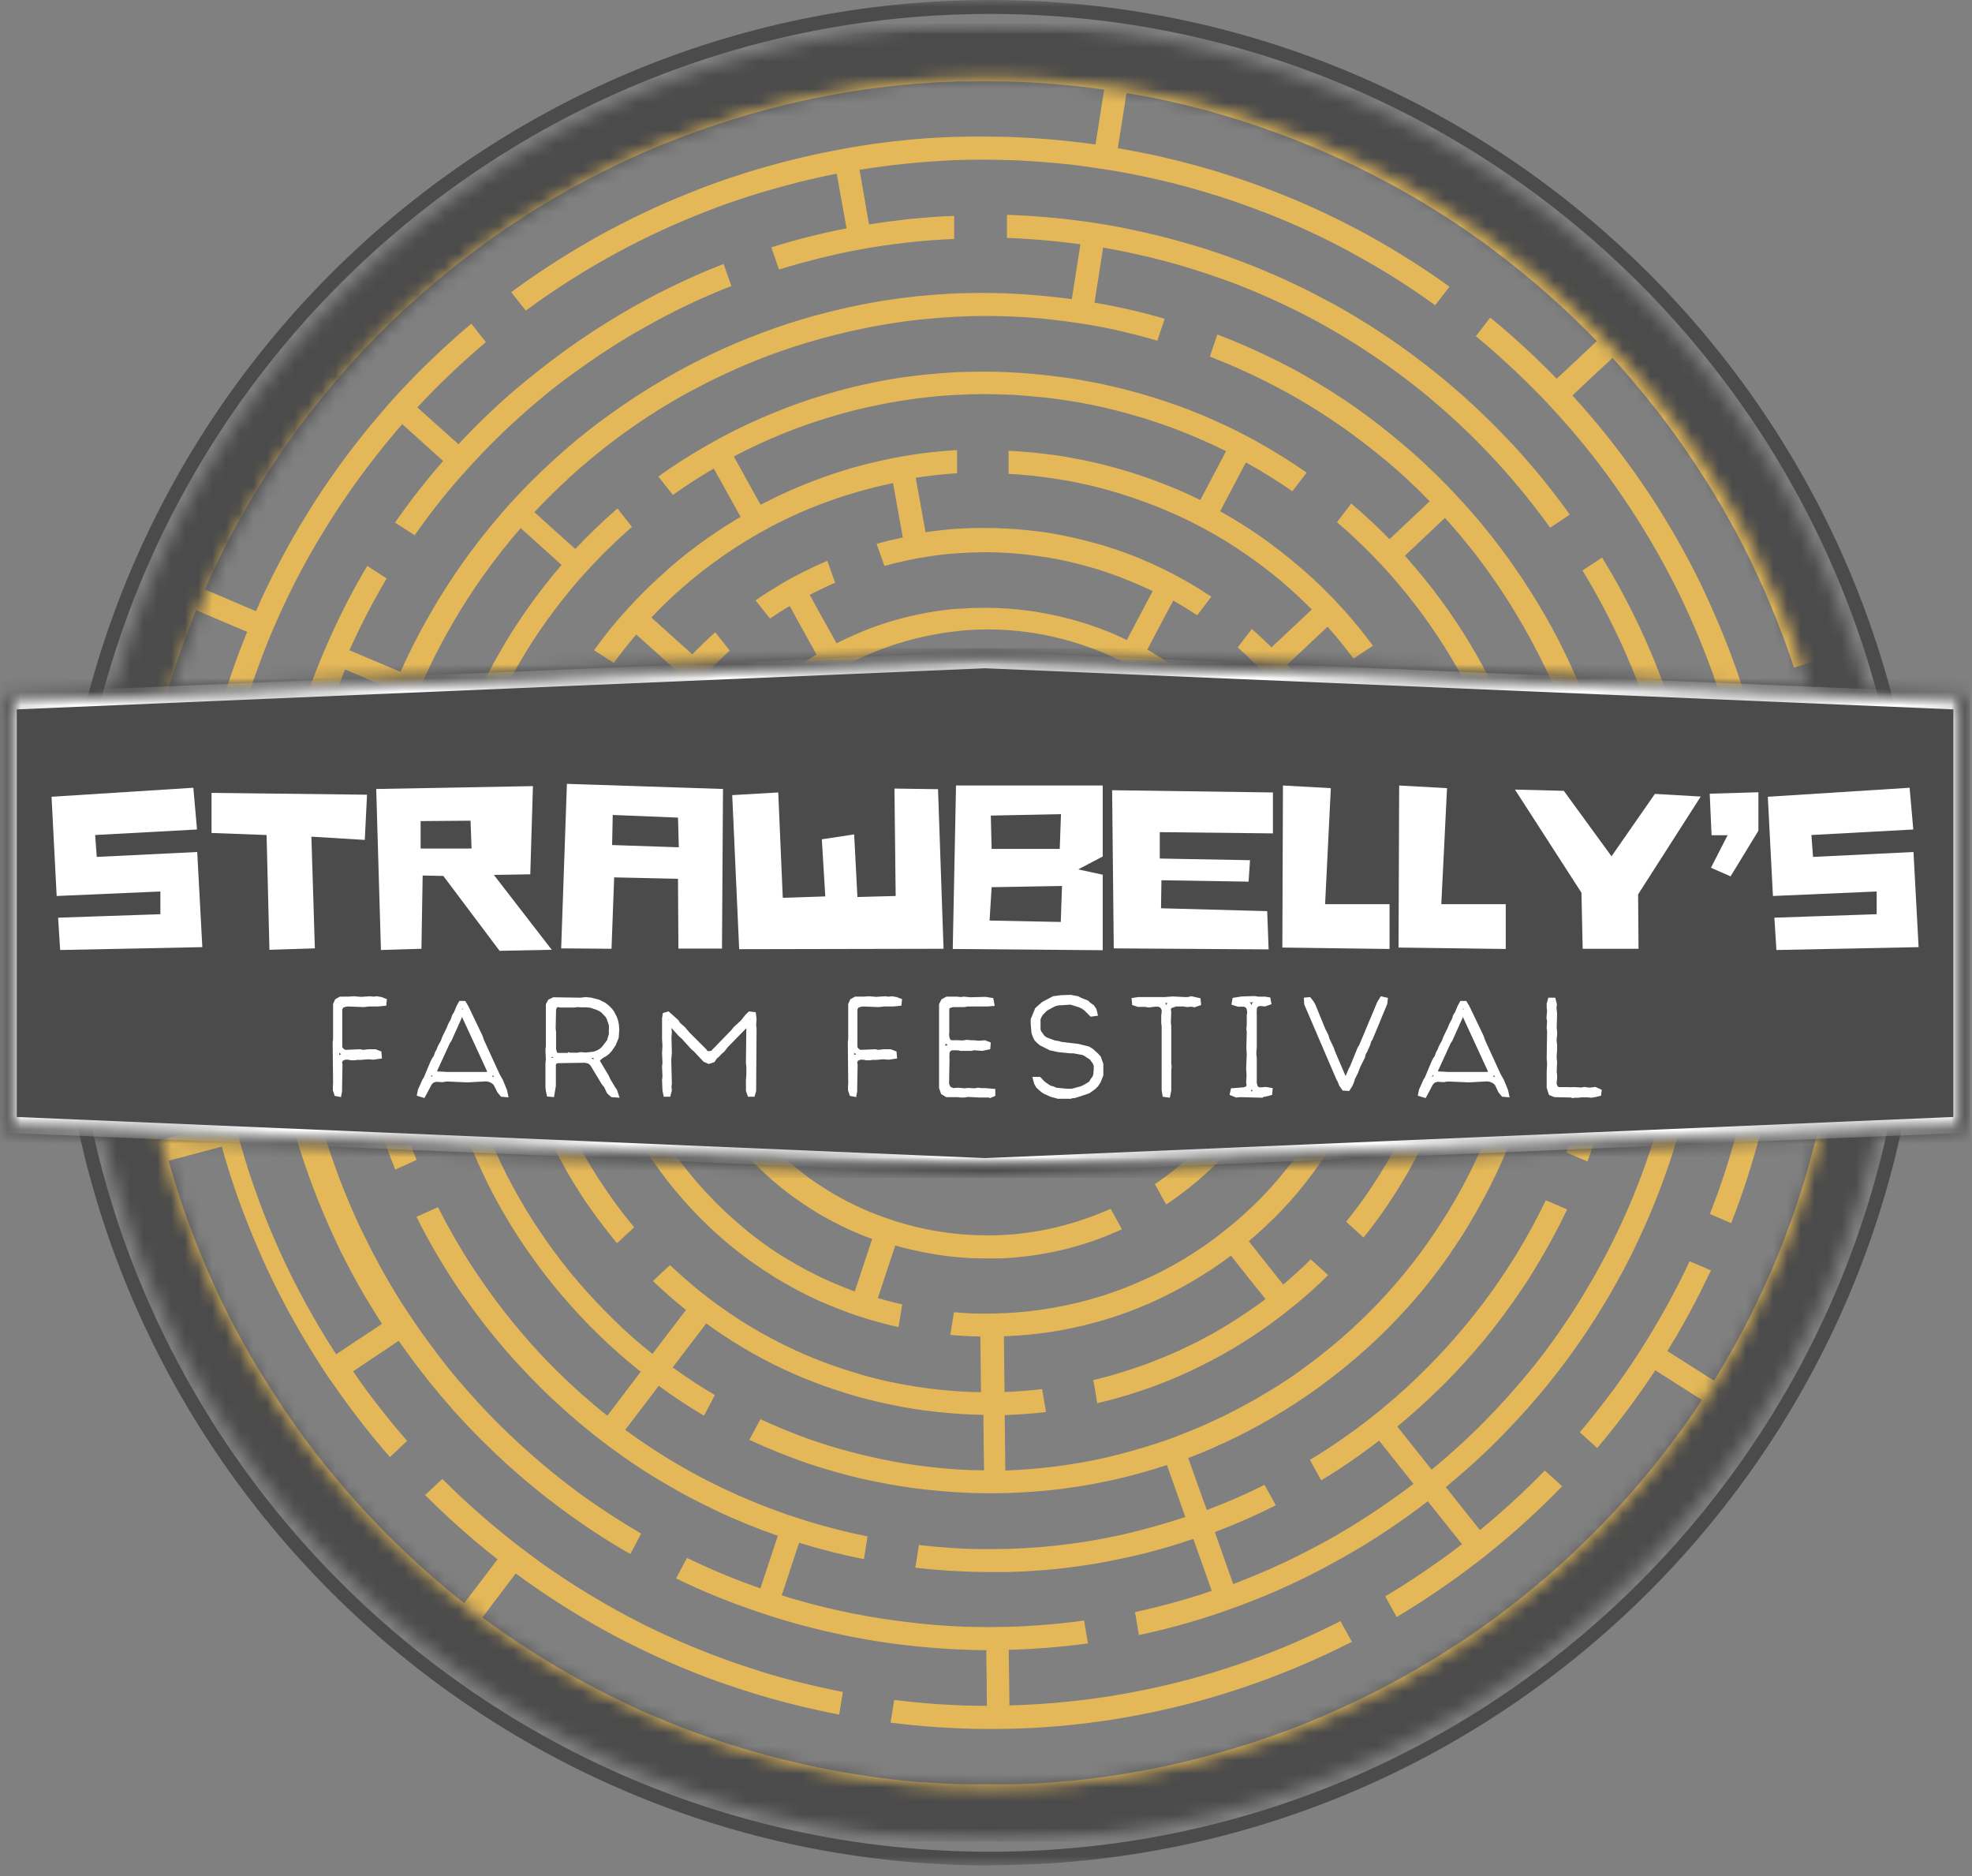 <svg xmlns="http://www.w3.org/2000/svg" width="144" height="137" viewBox="0 0 144 137" fill="none"><rect x="0" y="0" width="144" height="137" fill="#808080" stroke="none"/><mask id="mask0_94_101" style="mask-type:luminance" maskUnits="userSpaceOnUse" x="4" y="0" width="137" height="137"><path d="M140.429 0H4.183V136.246H140.429V0Z" fill="white"/></mask><g mask="url(#mask0_94_101)"><path d="M72.291 136.202C34.748 136.202 4.197 105.636 4.197 68.108C4.197 30.581 34.748 0 72.291 0C109.833 0 140.384 30.566 140.384 68.093C140.384 105.621 109.818 136.187 72.291 136.187V136.202ZM72.291 1.016C35.286 1.016 5.198 31.104 5.198 68.108C5.198 105.113 35.286 135.201 72.291 135.201C109.295 135.201 139.383 105.113 139.383 68.108C139.383 31.104 109.28 1.016 72.291 1.016Z" fill="#4B4B4B"/></g><path d="M130.226 40.919C130.255 40.979 130.285 41.038 130.3 41.098C130.27 41.038 130.241 40.979 130.226 40.919Z" fill="#E4B858"/><mask id="mask1_94_101" style="mask-type:luminance" maskUnits="userSpaceOnUse" x="8" y="4" width="129" height="129"><path d="M136.276 4.063H8.291V132.063H136.276V4.063Z" fill="white"/></mask><g mask="url(#mask1_94_101)"><path d="M8.664 74.696C8.709 75.159 8.769 75.608 8.829 76.071C8.844 76.22 8.859 76.355 8.888 76.504C8.918 76.698 8.948 76.892 8.963 77.087C8.978 77.221 9.008 77.356 9.023 77.49C9.023 77.565 9.053 77.654 9.053 77.729C9.068 77.834 9.083 77.953 9.113 78.058C9.113 78.147 9.142 78.252 9.157 78.342C9.187 78.521 9.217 78.685 9.247 78.865C9.277 79.029 9.307 79.193 9.337 79.358C9.352 79.477 9.381 79.597 9.396 79.716C9.441 79.955 9.486 80.209 9.531 80.448C9.531 80.493 9.546 80.538 9.561 80.582C9.68 81.165 9.8 81.733 9.934 82.315C9.934 82.345 9.949 82.39 9.964 82.42C9.964 82.42 9.964 82.42 9.964 82.435C10.054 82.838 10.158 83.242 10.263 83.645C10.293 83.779 10.338 83.929 10.367 84.063C10.412 84.257 10.472 84.437 10.517 84.631C10.547 84.766 10.591 84.9 10.621 85.034C10.636 85.109 10.666 85.199 10.681 85.273C10.771 85.602 10.875 85.931 10.965 86.259C11.01 86.394 11.04 86.513 11.085 86.648C11.144 86.827 11.204 87.021 11.249 87.201C11.279 87.29 11.294 87.365 11.323 87.44C11.368 87.589 11.428 87.738 11.473 87.903C11.473 87.948 11.503 87.992 11.518 88.037C11.607 88.291 11.682 88.545 11.772 88.784C12.026 89.546 12.309 90.293 12.593 91.04C12.593 91.04 12.593 91.055 12.593 91.07C12.773 91.533 12.952 91.996 13.146 92.459C13.445 93.191 13.759 93.908 14.087 94.625C14.281 95.059 14.476 95.477 14.685 95.91C15.387 97.359 16.149 98.793 16.956 100.183C17.434 100.99 17.927 101.796 18.42 102.573C18.465 102.633 18.509 102.708 18.554 102.767C18.584 102.827 18.614 102.872 18.659 102.932C18.733 103.051 18.808 103.171 18.883 103.29C18.913 103.335 18.928 103.365 18.957 103.41C19.152 103.709 19.346 103.992 19.555 104.291C19.809 104.665 20.063 105.038 20.332 105.397C20.481 105.606 20.646 105.83 20.795 106.039C20.915 106.188 21.019 106.338 21.139 106.502C21.258 106.652 21.378 106.816 21.497 106.965C21.587 107.085 21.691 107.219 21.781 107.339C22.438 108.19 23.126 109.027 23.828 109.834C24.873 111.059 25.979 112.239 27.114 113.374C27.264 113.524 27.413 113.673 27.578 113.822C27.682 113.927 27.787 114.032 27.891 114.136C27.921 114.166 27.966 114.196 27.996 114.241C28.026 114.271 28.041 114.286 28.07 114.3C28.16 114.375 28.235 114.465 28.325 114.54C28.578 114.779 28.832 115.018 29.086 115.242C29.131 115.272 29.161 115.316 29.191 115.346C29.311 115.466 29.445 115.57 29.564 115.675C29.639 115.75 29.729 115.824 29.803 115.899C29.998 116.078 30.207 116.258 30.401 116.422C30.431 116.452 30.476 116.482 30.506 116.512C31.282 117.184 32.074 117.826 32.881 118.469C33.045 118.603 33.225 118.737 33.389 118.857C33.508 118.947 33.628 119.036 33.747 119.126C33.912 119.245 34.061 119.365 34.225 119.484C34.689 119.828 35.137 120.157 35.615 120.485C35.645 120.5 35.675 120.53 35.705 120.545C35.705 120.545 35.705 120.545 35.719 120.545C35.824 120.62 35.914 120.68 36.018 120.754C36.078 120.799 36.153 120.844 36.212 120.889C36.242 120.904 36.272 120.934 36.302 120.948C36.496 121.083 36.691 121.217 36.885 121.337C36.885 121.337 36.885 121.337 36.9 121.337C36.915 121.337 36.944 121.367 36.959 121.382C37.198 121.546 37.437 121.695 37.676 121.86C37.796 121.934 37.93 122.024 38.05 122.099L38.304 122.263C38.394 122.323 38.468 122.368 38.558 122.427C38.663 122.487 38.752 122.547 38.857 122.607C38.916 122.652 38.991 122.681 39.051 122.726C39.275 122.861 39.499 122.995 39.723 123.13C39.753 123.145 39.783 123.174 39.813 123.189C40.082 123.354 40.351 123.503 40.62 123.652C40.799 123.757 40.978 123.862 41.157 123.951C41.292 124.026 41.426 124.101 41.546 124.16C41.77 124.295 42.009 124.414 42.248 124.534C42.427 124.638 42.606 124.728 42.801 124.818C43.04 124.952 43.294 125.072 43.533 125.191C43.667 125.266 43.816 125.326 43.951 125.4C44.399 125.624 44.862 125.849 45.325 126.058C47.297 126.969 49.314 127.791 51.376 128.493C51.899 128.672 52.437 128.851 52.974 129.016C54.513 129.494 56.067 129.927 57.635 130.286C59.891 130.823 62.162 131.227 64.463 131.511C65.015 131.585 65.568 131.645 66.136 131.69C68.675 131.944 71.23 132.033 73.785 131.974C73.874 131.974 73.949 131.974 74.024 131.974C74.203 131.974 74.382 131.974 74.547 131.959C74.606 131.959 74.666 131.959 74.726 131.959C75.114 131.959 75.503 131.929 75.876 131.899C76.07 131.899 76.28 131.884 76.474 131.869C76.832 131.839 77.191 131.809 77.549 131.779C77.893 131.75 78.252 131.72 78.595 131.69C79.551 131.6 80.507 131.481 81.449 131.346C81.523 131.346 81.613 131.316 81.688 131.316C81.867 131.286 82.031 131.272 82.21 131.242C82.27 131.242 82.33 131.227 82.375 131.212C82.748 131.152 83.137 131.092 83.51 131.018C83.704 130.988 83.899 130.943 84.093 130.913C84.183 130.898 84.257 130.883 84.347 130.868C84.616 130.823 84.885 130.764 85.154 130.704C85.258 130.674 85.363 130.659 85.482 130.644C86.035 130.525 86.573 130.405 87.126 130.271C89.068 129.807 90.995 129.255 92.892 128.597C92.892 128.597 92.892 128.597 92.907 128.597C93.445 128.418 93.968 128.239 94.491 128.045C94.819 127.925 95.133 127.806 95.462 127.671C95.641 127.596 95.805 127.537 95.985 127.462C97.867 126.715 99.704 125.878 101.497 124.952C101.826 124.788 102.14 124.609 102.453 124.444C102.618 124.355 102.797 124.265 102.961 124.16C103.439 123.906 103.917 123.623 104.395 123.354C104.53 123.279 104.664 123.189 104.799 123.115C105.561 122.666 106.308 122.188 107.055 121.71C107.144 121.651 107.249 121.591 107.338 121.531C107.338 121.531 107.368 121.516 107.383 121.501C109.056 120.396 110.685 119.216 112.253 117.976C112.403 117.856 112.552 117.722 112.702 117.602C112.821 117.498 112.941 117.408 113.075 117.303C113.284 117.139 113.479 116.96 113.688 116.795C114.001 116.526 114.33 116.258 114.629 115.974C114.943 115.69 115.256 115.421 115.555 115.137C115.704 115.003 115.839 114.868 115.988 114.734C116.033 114.689 116.063 114.659 116.108 114.614C116.257 114.48 116.407 114.33 116.556 114.181C116.646 114.091 116.75 114.002 116.84 113.912C116.959 113.807 117.064 113.688 117.183 113.583C117.318 113.449 117.452 113.314 117.587 113.18C117.662 113.105 117.751 113.016 117.826 112.941C117.871 112.896 117.915 112.851 117.96 112.807C118.035 112.732 118.095 112.657 118.169 112.597C118.334 112.433 118.498 112.254 118.662 112.089L118.692 112.06C118.722 112.03 118.752 112 118.782 111.955C118.931 111.806 119.081 111.641 119.215 111.492C119.23 111.477 119.245 111.447 119.26 111.432C119.484 111.193 119.708 110.939 119.917 110.7C119.962 110.655 120.007 110.61 120.052 110.551C120.126 110.476 120.186 110.386 120.261 110.312C120.38 110.177 120.5 110.043 120.619 109.893C120.709 109.804 120.784 109.699 120.873 109.595C120.903 109.565 120.918 109.535 120.933 109.52C120.993 109.46 121.053 109.385 121.098 109.326C121.142 109.281 121.172 109.236 121.202 109.191C121.486 108.848 121.77 108.504 122.054 108.146C122.084 108.101 122.113 108.071 122.158 108.026C122.263 107.892 122.382 107.742 122.487 107.608C122.606 107.458 122.726 107.309 122.831 107.16C122.95 107.01 123.07 106.846 123.189 106.681C123.309 106.517 123.428 106.368 123.548 106.203C123.667 106.054 123.772 105.905 123.891 105.74C124.041 105.546 124.175 105.352 124.31 105.158C124.399 105.038 124.474 104.919 124.563 104.799C124.788 104.485 124.997 104.172 125.206 103.858C125.221 103.828 125.251 103.798 125.266 103.783C125.31 103.709 125.355 103.634 125.415 103.559C125.52 103.41 125.609 103.275 125.699 103.126C125.729 103.081 125.759 103.036 125.788 102.991C125.833 102.932 125.863 102.872 125.908 102.812C126.102 102.498 126.311 102.185 126.506 101.871C126.535 101.826 126.565 101.781 126.595 101.737C126.7 101.572 126.789 101.408 126.894 101.244C126.894 101.229 126.924 101.199 126.924 101.184C126.924 101.169 126.939 101.154 126.954 101.139C127.731 99.839 128.478 98.525 129.165 97.18C129.523 96.478 129.867 95.761 130.211 95.044C130.225 95.014 130.24 94.969 130.255 94.939C130.345 94.745 130.435 94.566 130.509 94.371C130.599 94.177 130.674 93.998 130.763 93.804C130.838 93.624 130.928 93.43 131.002 93.251C131.241 92.698 131.465 92.131 131.69 91.578C132.676 89.068 133.497 86.498 134.169 83.884C134.304 83.346 134.438 82.793 134.558 82.256V82.226C134.558 82.226 134.558 82.196 134.558 82.181C134.558 82.121 134.588 82.046 134.603 81.987C134.603 81.927 134.633 81.882 134.633 81.822C134.677 81.658 134.707 81.479 134.737 81.314C134.782 81.12 134.827 80.926 134.857 80.732C134.991 80.045 135.126 79.358 135.23 78.67C135.678 76.011 135.962 73.307 136.082 70.603C136.082 70.409 136.097 70.215 136.097 70.02C136.097 69.796 136.097 69.572 136.112 69.348C136.112 69.273 136.112 69.199 136.112 69.124C136.112 69.049 136.112 68.99 136.112 68.93C136.112 68.078 136.112 67.212 136.112 66.36C136.067 64.881 135.977 63.402 135.828 61.923C135.828 61.849 135.828 61.774 135.813 61.699C135.813 61.699 135.813 61.669 135.813 61.654C135.813 61.61 135.813 61.58 135.813 61.535C135.813 61.49 135.813 61.43 135.813 61.386C135.813 61.341 135.813 61.296 135.813 61.251C135.723 60.4 135.619 59.548 135.499 58.711C135.26 57.068 134.946 55.425 134.573 53.796C134.02 53.946 133.482 54.08 132.929 54.23C133.169 55.26 133.378 56.306 133.572 57.352C133.811 58.696 134.005 60.056 134.14 61.415C134.14 61.49 134.14 61.55 134.155 61.624C134.244 62.386 134.304 63.148 134.349 63.91C134.349 63.94 134.349 63.97 134.349 64C134.349 64.075 134.349 64.164 134.349 64.239C134.364 64.478 134.379 64.717 134.394 64.956C134.394 65.046 134.394 65.12 134.394 65.21C134.483 67.092 134.483 68.99 134.394 70.872C134.394 70.872 134.394 70.902 134.394 70.917C134.334 72.172 134.244 73.412 134.11 74.652C134.05 75.249 133.975 75.847 133.886 76.429C133.632 78.252 133.318 80.06 132.9 81.852C132.84 82.091 132.795 82.33 132.735 82.569C132.735 82.614 132.705 82.674 132.705 82.719C132.661 82.898 132.616 83.077 132.571 83.242C132.541 83.361 132.511 83.481 132.481 83.6C132.451 83.705 132.422 83.824 132.392 83.929C132.287 84.317 132.183 84.691 132.078 85.079C132.078 85.079 132.078 85.094 132.078 85.109C131.704 86.424 131.286 87.738 130.823 89.038C130.629 89.561 130.435 90.084 130.24 90.607C129.419 92.713 128.493 94.76 127.462 96.762C127.432 96.807 127.417 96.851 127.387 96.896C127.297 97.076 127.193 97.255 127.103 97.434C127.028 97.569 126.954 97.718 126.879 97.852C126.849 97.912 126.819 97.957 126.789 98.017C126.267 98.958 125.729 99.899 125.161 100.81C124.026 100.093 122.89 99.361 121.755 98.644C122.591 97.3 123.368 95.91 124.085 94.491C124.369 93.923 124.653 93.341 124.937 92.758C124.414 92.534 123.906 92.31 123.383 92.086C122.472 94.028 121.456 95.895 120.336 97.718C120.037 98.196 119.738 98.659 119.439 99.137C118.767 100.153 118.08 101.139 117.348 102.095C116.705 102.932 116.048 103.768 115.361 104.575C115.779 104.963 116.212 105.337 116.631 105.725C118.155 103.918 119.574 102.02 120.873 100.048C122.009 100.765 123.144 101.498 124.28 102.215C122.86 104.381 121.292 106.457 119.604 108.429C118.976 109.161 118.349 109.864 117.691 110.566C117.482 110.79 117.273 110.999 117.064 111.223C115.361 112.986 113.553 114.644 111.656 116.198C111.223 116.556 110.789 116.9 110.341 117.244C109.071 118.23 107.757 119.171 106.412 120.052C106.412 120.052 106.412 120.052 106.397 120.052C106.308 120.112 106.203 120.172 106.113 120.231C105.934 120.351 105.755 120.455 105.591 120.575C105.112 120.874 104.649 121.173 104.156 121.456C101.93 122.786 99.63 123.966 97.269 125.012C96.926 125.161 96.582 125.311 96.224 125.46C95.417 125.804 94.595 126.132 93.759 126.431C91.458 127.283 89.098 128 86.707 128.582C86.169 128.717 85.617 128.836 85.079 128.956C82.689 129.464 80.254 129.837 77.803 130.061C77.788 130.061 77.774 130.061 77.759 130.061C77.639 130.061 77.52 130.076 77.415 130.091C76.788 130.151 76.16 130.181 75.548 130.226C75.488 130.226 75.428 130.226 75.368 130.226C75.129 130.226 74.89 130.256 74.651 130.256C74.472 130.256 74.293 130.256 74.113 130.271C73.979 130.271 73.844 130.271 73.71 130.271C73.635 130.271 73.576 130.271 73.501 130.271C73.247 130.271 72.993 130.271 72.739 130.271H72.679C72.425 130.271 72.171 130.271 71.932 130.271C71.828 130.271 71.723 130.271 71.619 130.271C71.454 130.271 71.29 130.271 71.111 130.271C70.976 130.271 70.842 130.271 70.707 130.271C70.573 130.271 70.438 130.271 70.304 130.271C70.154 130.271 69.99 130.271 69.841 130.256C69.781 130.256 69.721 130.256 69.662 130.256C69.213 130.241 68.78 130.211 68.332 130.181C68.332 130.181 68.317 130.181 68.302 130.181C68.093 130.181 67.869 130.151 67.66 130.136C67.6 130.136 67.555 130.136 67.495 130.136C67.286 130.121 67.077 130.106 66.868 130.091C66.808 130.091 66.748 130.091 66.704 130.076C66.479 130.061 66.27 130.032 66.046 130.017C65.493 129.957 64.926 129.897 64.373 129.822C63.118 129.658 61.878 129.464 60.638 129.225C59.473 129.001 58.323 128.747 57.187 128.463L57.008 128.418C57.008 128.418 56.993 128.418 56.978 128.418C55.768 128.104 54.558 127.761 53.363 127.387C51.212 126.7 49.09 125.893 47.014 124.982C46.76 124.878 46.506 124.758 46.252 124.638C46.132 124.579 46.013 124.534 45.908 124.474C45.55 124.31 45.191 124.131 44.832 123.951C44.638 123.862 44.444 123.757 44.25 123.667C43.279 123.174 42.323 122.667 41.396 122.129C39.26 120.904 37.198 119.559 35.226 118.095C36.033 117.019 36.855 115.959 37.661 114.883C39.469 116.213 41.352 117.438 43.294 118.558C44.384 119.186 45.505 119.783 46.625 120.321C47.029 120.515 47.432 120.709 47.85 120.904C49.583 121.695 51.346 122.413 53.154 123.025C53.676 123.204 54.214 123.384 54.752 123.548C56.888 124.22 59.07 124.758 61.281 125.191C61.37 124.638 61.46 124.086 61.55 123.533C59.562 123.145 57.591 122.666 55.648 122.069C55.529 122.024 55.409 121.994 55.29 121.949C54.752 121.785 54.229 121.606 53.691 121.427C51.555 120.68 49.464 119.813 47.432 118.827C46.296 118.274 45.191 117.677 44.1 117.049C42.726 116.258 41.381 115.406 40.067 114.495C39.604 114.181 39.156 113.852 38.707 113.509C38.259 113.18 37.811 112.836 37.378 112.493C35.6 111.089 33.897 109.58 32.298 107.981L31.043 109.161C31.686 109.804 32.343 110.431 33.015 111.044C34.091 112.03 35.197 112.956 36.332 113.852C35.525 114.928 34.703 115.989 33.897 117.049C33.045 116.392 32.224 115.705 31.417 114.988C30.282 113.987 29.176 112.956 28.115 111.88C27.234 110.984 26.367 110.058 25.546 109.117C23.917 107.264 22.409 105.337 21.019 103.305C20.9 103.126 20.765 102.947 20.646 102.752C20.601 102.678 20.541 102.603 20.496 102.528C20.422 102.424 20.362 102.334 20.302 102.23C19.854 101.542 19.421 100.855 18.987 100.153C18.957 100.093 18.913 100.033 18.883 99.989C18.27 98.973 17.688 97.942 17.135 96.896C16.881 96.403 16.627 95.895 16.373 95.402C16.149 94.939 15.925 94.476 15.716 94.013C14.849 92.116 14.072 90.188 13.385 88.216C12.997 87.081 12.638 85.916 12.309 84.751C13.609 84.407 14.894 84.063 16.194 83.72C16.791 85.871 17.523 87.977 18.375 90.054C18.853 91.219 19.361 92.37 19.914 93.505C20.541 94.79 21.213 96.045 21.93 97.285C22.409 98.091 22.901 98.898 23.409 99.69C23.708 100.153 24.022 100.631 24.351 101.079C25.62 102.917 26.995 104.695 28.474 106.383C28.892 105.994 29.311 105.606 29.729 105.202C29.012 104.381 28.309 103.529 27.637 102.663C26.995 101.841 26.367 100.99 25.785 100.123C26.741 99.481 27.682 98.853 28.623 98.226C28.788 98.106 28.952 98.002 29.116 97.897C30.222 99.481 31.402 101.005 32.672 102.469C33.493 103.425 34.36 104.336 35.256 105.232C35.794 105.77 36.332 106.278 36.885 106.786C37.841 107.652 38.812 108.489 39.828 109.281C40.276 109.624 40.709 109.968 41.172 110.297C42.726 111.447 44.354 112.508 46.028 113.464C46.296 112.971 46.565 112.463 46.819 111.97C45.55 111.238 44.309 110.431 43.099 109.595C42.801 109.385 42.487 109.161 42.188 108.937C41.74 108.609 41.292 108.265 40.858 107.921C39.335 106.711 37.886 105.427 36.511 104.067C35.615 103.186 34.763 102.259 33.927 101.303C33.254 100.541 32.612 99.75 32 98.943C31.506 98.286 31.014 97.628 30.55 96.956C30.237 96.493 29.923 96.03 29.609 95.567C28.549 93.938 27.592 92.235 26.726 90.487C26.158 89.367 25.65 88.216 25.172 87.036C24.963 86.528 24.769 86.02 24.59 85.513C24.142 84.302 23.738 83.077 23.395 81.837C24.694 81.494 25.994 81.15 27.294 80.807C27.727 82.36 28.25 83.884 28.862 85.393C29.34 85.184 29.803 84.975 30.282 84.751L30.416 84.691C30.237 84.228 30.057 83.779 29.893 83.316C29.535 82.345 29.221 81.359 28.937 80.373C28.788 79.835 28.638 79.298 28.504 78.745C28.115 77.161 27.817 75.563 27.607 73.934C27.04 73.979 26.472 74.039 25.919 74.084C26.143 75.802 26.457 77.49 26.875 79.178C25.576 79.522 24.276 79.865 22.961 80.209C22.483 78.312 22.125 76.385 21.871 74.442C21.706 73.188 21.602 71.933 21.527 70.678C21.527 70.528 21.527 70.379 21.512 70.23C21.437 68.556 21.452 66.883 21.542 65.21C21.572 64.657 21.617 64.09 21.662 63.537C21.841 61.58 22.125 59.638 22.513 57.71C22.737 56.65 22.991 55.589 23.275 54.543C23.32 54.379 23.365 54.2 23.424 54.035C23.917 52.287 24.515 50.569 25.202 48.881C26.442 49.404 27.682 49.942 28.937 50.465C28.339 51.944 27.817 53.453 27.368 54.991C27.204 55.574 27.04 56.157 26.905 56.739C26.756 57.382 26.606 58.009 26.472 58.652C26.128 60.355 25.874 62.073 25.725 63.806C25.68 64.358 25.635 64.926 25.605 65.479C25.516 67.092 25.516 68.691 25.591 70.289C26.099 70.245 26.606 70.2 27.129 70.155C27.174 70.155 27.234 70.155 27.294 70.155C27.219 68.646 27.219 67.122 27.294 65.613C27.428 65.613 27.563 65.628 27.697 65.643C28.907 65.733 30.117 65.822 31.327 65.897C31.253 67.197 31.253 68.497 31.312 69.796C31.372 71.051 31.477 72.306 31.656 73.561C31.85 74.95 32.104 76.325 32.433 77.699C32.567 78.237 32.702 78.775 32.866 79.328C33.225 80.582 33.643 81.822 34.121 83.047C34.584 84.213 35.092 85.363 35.66 86.498C35.988 87.171 36.347 87.828 36.72 88.47C37.049 89.038 37.378 89.591 37.736 90.144C38.035 90.607 38.349 91.085 38.677 91.533C39.424 92.609 40.231 93.654 41.083 94.64C41.904 95.597 42.756 96.523 43.667 97.404C44.668 98.375 45.699 99.301 46.789 100.153C45.983 101.229 45.161 102.289 44.354 103.365C43.084 102.364 41.874 101.288 40.724 100.153C39.828 99.272 38.961 98.345 38.154 97.389C37.154 96.224 36.212 95.014 35.346 93.759C35.017 93.296 34.718 92.833 34.405 92.37C33.523 91.01 32.717 89.591 31.985 88.142C31.462 88.381 30.939 88.605 30.416 88.844C30.849 89.725 31.312 90.577 31.805 91.428C32.179 92.071 32.567 92.698 32.971 93.326C33.269 93.789 33.583 94.267 33.912 94.715C34.838 96.045 35.839 97.329 36.9 98.555C37.721 99.511 38.588 100.422 39.484 101.318C40.709 102.528 41.994 103.664 43.324 104.724C43.757 105.068 44.205 105.412 44.653 105.74C45.968 106.711 47.327 107.608 48.732 108.414C49.822 109.057 50.928 109.639 52.063 110.177C52.153 110.222 52.242 110.267 52.332 110.312C53.781 110.999 55.275 111.596 56.799 112.134C56.38 113.419 55.947 114.704 55.529 115.974C53.691 115.331 51.914 114.599 50.166 113.748C49.897 114.241 49.628 114.749 49.374 115.242C49.643 115.376 49.912 115.496 50.181 115.63C51.749 116.362 53.363 117.005 55.006 117.572C55.529 117.751 56.067 117.931 56.605 118.095C58.457 118.678 60.339 119.141 62.237 119.514C63.372 119.738 64.522 119.918 65.673 120.067C65.762 120.067 65.867 120.097 65.957 120.097C67.973 120.336 70.005 120.47 72.022 120.485C72.022 121.232 72.037 121.994 72.052 122.756C72.052 123.354 72.052 123.951 72.067 124.549C69.811 124.549 67.555 124.399 65.299 124.116C65.21 124.668 65.12 125.221 65.03 125.774C67.361 126.073 69.721 126.222 72.067 126.237C72.634 126.237 73.187 126.237 73.74 126.222C75.981 126.177 78.222 125.983 80.448 125.669C81.314 125.55 82.181 125.4 83.047 125.236C83.421 125.161 83.794 125.087 84.168 125.012C86.468 124.534 88.754 123.906 90.98 123.145C91.503 122.965 92.041 122.771 92.564 122.577C94.655 121.8 96.717 120.889 98.719 119.873C98.435 119.365 98.166 118.872 97.882 118.364C95.97 119.335 93.998 120.216 91.981 120.963C91.458 121.158 90.935 121.352 90.397 121.531C90.188 121.606 89.979 121.666 89.77 121.74C87.828 122.383 85.856 122.906 83.869 123.324C82.644 123.578 81.404 123.802 80.149 123.981C78.013 124.28 75.861 124.459 73.71 124.519C73.71 123.384 73.68 122.263 73.665 121.128C73.665 120.904 73.665 120.68 73.665 120.455C75.607 120.411 77.534 120.246 79.447 119.992C79.342 119.44 79.253 118.872 79.163 118.319C77.34 118.573 75.488 118.723 73.65 118.782C73.292 118.782 72.933 118.782 72.59 118.797C72.38 118.797 72.186 118.797 71.977 118.797C70.035 118.797 68.108 118.663 66.181 118.424C64.926 118.274 63.686 118.08 62.446 117.841C60.638 117.483 58.846 117.034 57.083 116.482C57.501 115.197 57.934 113.912 58.352 112.642C59.906 113.12 61.49 113.524 63.088 113.837C63.163 113.329 63.253 112.822 63.327 112.329L63.357 112.179C61.848 111.88 60.354 111.492 58.89 111.044C58.352 110.879 57.83 110.7 57.292 110.521C55.768 109.983 54.274 109.371 52.825 108.683C51.69 108.146 50.569 107.548 49.493 106.92C48.343 106.248 47.208 105.516 46.132 104.739C45.968 104.62 45.803 104.515 45.654 104.396C45.729 104.291 45.818 104.172 45.908 104.067C46.64 103.111 47.372 102.14 48.104 101.184C49.165 101.961 50.27 102.693 51.406 103.365C51.675 102.857 51.944 102.364 52.197 101.856C51.286 101.318 50.405 100.751 49.538 100.138C49.404 100.033 49.254 99.944 49.12 99.839C49.942 98.764 50.748 97.703 51.57 96.627C52.392 97.225 53.228 97.778 54.095 98.3C55.126 98.928 56.201 99.496 57.292 100.004C57.337 100.019 57.381 100.048 57.426 100.063C58.382 100.512 59.368 100.9 60.369 101.258C60.892 101.438 61.43 101.617 61.968 101.781C62.939 102.08 63.925 102.319 64.911 102.528C66.151 102.797 67.391 102.991 68.646 103.111C69.691 103.216 70.752 103.29 71.813 103.305C71.813 103.44 71.813 103.589 71.813 103.723C71.813 104.934 71.843 106.144 71.858 107.354C70.573 107.354 69.288 107.264 68.003 107.115C66.748 106.98 65.508 106.786 64.268 106.517C63.058 106.263 61.878 105.964 60.698 105.606C60.16 105.441 59.637 105.262 59.099 105.083C57.889 104.65 56.694 104.157 55.529 103.619C55.26 104.127 54.991 104.62 54.722 105.128C54.767 105.143 54.812 105.173 54.857 105.188C56.067 105.755 57.307 106.248 58.562 106.696C59.084 106.891 59.622 107.055 60.16 107.219C61.43 107.608 62.7 107.936 63.999 108.19C65.24 108.444 66.48 108.638 67.734 108.773C69.109 108.922 70.483 109.012 71.873 109.027C72.44 109.027 72.993 109.027 73.546 109.012C74.86 108.967 76.175 108.878 77.49 108.713C78.281 108.609 79.088 108.489 79.88 108.34C80.328 108.25 80.761 108.16 81.21 108.071C82.569 107.772 83.899 107.399 85.213 106.965C85.662 108.235 86.11 109.49 86.558 110.76C85.034 111.268 83.48 111.701 81.912 112.06C80.687 112.328 79.447 112.553 78.192 112.717C76.668 112.926 75.144 113.046 73.606 113.09C73.142 113.09 72.694 113.105 72.231 113.105C72.126 113.105 72.022 113.105 71.917 113.105C70.304 113.105 68.691 112.986 67.107 112.807C67.017 113.359 66.928 113.912 66.838 114.465C68.526 114.659 70.244 114.764 71.947 114.779C72.5 114.779 73.068 114.779 73.62 114.779C75.249 114.734 76.877 114.614 78.491 114.39C79.193 114.3 79.88 114.196 80.582 114.061C81.135 113.957 81.673 113.852 82.21 113.733C83.884 113.374 85.527 112.911 87.141 112.358C87.589 113.628 88.037 114.883 88.485 116.153C88.291 116.213 88.112 116.272 87.917 116.347C86.259 116.885 84.586 117.333 82.883 117.707C82.972 118.259 83.077 118.827 83.167 119.38C85.154 118.962 87.111 118.424 89.038 117.766C89.561 117.587 90.099 117.393 90.621 117.199C92.429 116.526 94.207 115.75 95.925 114.868C96.254 114.704 96.597 114.525 96.926 114.345C97.703 113.927 98.465 113.494 99.226 113.046C100.974 112 102.648 110.85 104.261 109.61C104.709 110.177 105.157 110.745 105.605 111.298C105.994 111.776 106.382 112.269 106.756 112.747C106.188 113.18 105.62 113.613 105.038 114.017C103.783 114.913 102.483 115.765 101.154 116.556C101.437 117.064 101.706 117.572 101.99 118.065C104.007 116.855 105.964 115.526 107.831 114.091C108.28 113.748 108.713 113.404 109.146 113.046C110.789 111.701 112.343 110.282 113.822 108.773C113.912 108.683 113.986 108.594 114.076 108.519C113.658 108.131 113.225 107.742 112.806 107.369C111.312 108.907 109.729 110.357 108.07 111.716C107.368 110.835 106.681 109.968 105.979 109.087C105.845 108.922 105.71 108.743 105.576 108.579C107.04 107.369 108.459 106.084 109.788 104.724C109.803 104.709 109.818 104.695 109.833 104.665C110.715 103.768 111.566 102.827 112.373 101.871C113.688 100.317 114.913 98.674 116.033 96.971C116.347 96.508 116.646 96.03 116.929 95.552C117.676 94.342 118.364 93.117 119.006 91.847C119.23 91.398 119.454 90.95 119.663 90.487C120.201 89.352 120.694 88.187 121.142 87.021C121.874 85.109 122.502 83.167 123.01 81.18C123.742 81.359 124.474 81.539 125.206 81.718C125.788 81.852 126.371 82.002 126.954 82.136C126.55 83.735 126.072 85.318 125.52 86.872C125.31 87.469 125.086 88.052 124.862 88.635C125.385 88.859 125.893 89.083 126.416 89.307C127.282 87.096 128 84.84 128.597 82.54C128.732 82.002 128.866 81.449 128.986 80.911C129.239 79.776 129.464 78.625 129.658 77.46C129.822 76.429 129.972 75.384 130.076 74.338C129.523 74.293 128.956 74.248 128.403 74.218C128.179 76.34 127.82 78.431 127.357 80.523C126.252 80.254 125.161 79.985 124.056 79.731C123.846 79.686 123.622 79.626 123.413 79.582C123.652 78.536 123.846 77.505 124.011 76.444C124.145 75.608 124.265 74.771 124.354 73.934C124.489 72.68 124.593 71.425 124.638 70.17C124.728 68.123 124.683 66.061 124.534 64.015C124.489 63.462 124.444 62.894 124.384 62.342C124.31 61.669 124.22 60.997 124.13 60.34C123.951 59.13 123.727 57.919 123.458 56.709C123.189 55.484 122.875 54.259 122.502 53.049C121.904 51.077 121.202 49.135 120.38 47.238C120.156 46.73 119.932 46.207 119.693 45.714C119.604 45.52 119.499 45.326 119.409 45.117C118.677 43.608 117.871 42.144 116.989 40.709C116.511 41.023 116.033 41.337 115.555 41.651C116.496 43.189 117.348 44.773 118.125 46.416C118.364 46.924 118.603 47.432 118.812 47.94C119.604 49.748 120.276 51.6 120.844 53.483C120.903 53.677 120.963 53.871 121.008 54.065C121.307 55.081 121.561 56.112 121.8 57.143C122.188 58.906 122.487 60.698 122.696 62.506C122.756 63.059 122.816 63.611 122.86 64.179C122.995 65.987 123.04 67.794 122.995 69.602C122.995 69.751 122.995 69.901 122.995 70.065C122.95 71.32 122.845 72.575 122.711 73.83C122.502 75.638 122.203 77.43 121.8 79.208C120.485 78.894 119.17 78.566 117.856 78.252C118.035 77.46 118.184 76.668 118.319 75.877C118.453 75.085 118.558 74.308 118.662 73.516C118.14 73.471 117.617 73.442 117.094 73.397C117.064 73.397 117.019 73.397 116.989 73.397C116.81 74.906 116.556 76.385 116.242 77.864C116.123 78.416 115.988 78.954 115.854 79.492C115.495 80.866 115.077 82.226 114.584 83.57C114.509 83.764 114.45 83.944 114.375 84.138C114.898 84.362 115.406 84.586 115.914 84.795C116.526 83.182 117.049 81.539 117.482 79.88C118.797 80.194 120.112 80.523 121.426 80.836C121.068 82.241 120.634 83.645 120.156 85.004C119.992 85.468 119.813 85.946 119.633 86.409C119.185 87.589 118.677 88.739 118.14 89.875C117.348 91.533 116.481 93.132 115.525 94.7C115.241 95.178 114.928 95.641 114.629 96.119C114.046 96.986 113.449 97.852 112.821 98.689C112.283 99.406 111.716 100.108 111.133 100.795C110.326 101.751 109.475 102.693 108.593 103.589C107.309 104.904 105.949 106.144 104.545 107.309C103.708 106.263 102.872 105.202 102.035 104.157C103.17 103.216 104.261 102.23 105.307 101.199C105.411 101.094 105.516 100.99 105.62 100.885C106.502 99.989 107.353 99.047 108.16 98.091C109.266 96.777 110.281 95.387 111.238 93.968C111.551 93.505 111.85 93.027 112.134 92.549C112.971 91.174 113.747 89.755 114.435 88.306C113.972 88.097 113.493 87.903 113.015 87.694C112.971 87.679 112.926 87.649 112.881 87.634C112.224 89.008 111.492 90.338 110.7 91.638C110.401 92.116 110.102 92.579 109.788 93.057C108.892 94.401 107.921 95.701 106.875 96.941C106.069 97.912 105.217 98.838 104.336 99.735C103.26 100.825 102.14 101.856 100.959 102.827C100.526 103.186 100.093 103.529 99.645 103.873C99.137 104.261 98.629 104.635 98.106 104.993C97.299 105.561 96.493 106.084 95.656 106.592C95.925 107.085 96.209 107.593 96.478 108.086C97.942 107.204 99.346 106.233 100.705 105.188C101.542 106.233 102.379 107.294 103.215 108.34C102.737 108.713 102.244 109.072 101.751 109.415C100.661 110.192 99.555 110.924 98.405 111.611C97.329 112.269 96.224 112.866 95.103 113.434C93.46 114.271 91.772 115.003 90.054 115.66C89.606 114.39 89.157 113.135 88.709 111.865C90.233 111.283 91.712 110.64 93.161 109.908C92.907 109.46 92.668 108.997 92.414 108.549C92.384 108.504 92.369 108.459 92.339 108.414C90.965 109.102 89.561 109.714 88.126 110.252C88.082 110.117 88.037 109.983 87.977 109.849C87.574 108.713 87.17 107.593 86.767 106.457C87.992 105.994 89.202 105.456 90.382 104.874C91.518 104.306 92.608 103.709 93.684 103.036C94.864 102.319 96.014 101.527 97.105 100.691C97.553 100.347 97.986 100.004 98.42 99.645C99.436 98.808 100.407 97.927 101.333 97.001C101.363 96.971 101.408 96.926 101.437 96.896C102.289 96.03 103.111 95.133 103.873 94.207C104.754 93.132 105.591 92.011 106.352 90.846C106.666 90.383 106.965 89.905 107.249 89.427C107.921 88.306 108.549 87.171 109.116 85.99C109.669 84.855 110.162 83.705 110.595 82.525C111.088 81.21 111.507 79.88 111.865 78.521C112 77.983 112.134 77.43 112.253 76.892C112.418 76.16 112.552 75.428 112.672 74.681C112.761 74.144 112.836 73.606 112.896 73.068C113.045 71.813 113.15 70.558 113.18 69.303C113.225 67.899 113.18 66.495 113.09 65.09C114.435 64.971 115.779 64.836 117.124 64.717C117.243 66.345 117.273 67.989 117.228 69.617C117.796 69.662 118.349 69.707 118.916 69.737C118.976 68.004 118.946 66.271 118.812 64.553C118.767 64 118.722 63.432 118.662 62.879C118.483 61.296 118.229 59.712 117.886 58.159C117.617 56.934 117.303 55.709 116.944 54.498C116.436 52.84 115.839 51.197 115.152 49.598C114.928 49.09 114.704 48.583 114.465 48.075C114.405 47.94 114.33 47.806 114.27 47.671C113.643 46.371 112.956 45.117 112.194 43.877C111.536 42.801 110.849 41.755 110.102 40.724C109.071 39.305 107.981 37.946 106.801 36.661C106.427 36.243 106.039 35.839 105.65 35.436C104.545 34.3 103.394 33.225 102.169 32.209C101.198 31.402 100.212 30.625 99.182 29.893C97.837 28.937 96.433 28.056 94.984 27.249C94.894 27.204 94.804 27.145 94.715 27.1C94.222 26.831 93.729 26.577 93.221 26.323C91.802 25.621 90.367 24.978 88.888 24.426C88.724 24.919 88.56 25.397 88.395 25.89C88.38 25.934 88.365 25.994 88.351 26.039C89.74 26.577 91.099 27.174 92.429 27.847C92.922 28.101 93.43 28.355 93.908 28.624C95.357 29.415 96.761 30.297 98.121 31.253C99.107 31.955 100.063 32.687 101.004 33.464C101.049 33.494 101.079 33.524 101.124 33.553C102.274 34.51 103.365 35.526 104.395 36.601C104.291 36.706 104.186 36.795 104.082 36.9C103.215 37.722 102.334 38.543 101.467 39.365C100.571 38.454 99.645 37.587 98.674 36.766C98.33 37.214 97.986 37.662 97.628 38.125C98.524 38.887 99.391 39.709 100.212 40.545C100.601 40.949 100.989 41.352 101.363 41.77C102.244 42.756 103.081 43.787 103.873 44.863C104.619 45.879 105.307 46.924 105.964 48.015C106.577 49.031 107.129 50.076 107.652 51.152C106.427 51.705 105.202 52.258 103.992 52.81C103.947 52.721 103.902 52.631 103.873 52.556C103.484 51.765 103.066 51.003 102.618 50.256C102.14 50.569 101.662 50.883 101.183 51.197C101.632 51.959 102.05 52.736 102.423 53.513C102.662 54.02 102.901 54.528 103.126 55.036C103.514 55.948 103.858 56.889 104.171 57.83C104.321 58.293 104.455 58.756 104.59 59.219C104.799 59.966 104.978 60.728 105.127 61.49C105.307 62.356 105.441 63.238 105.546 64.119C105.605 64.672 105.665 65.24 105.695 65.793C105.755 66.779 105.785 67.765 105.77 68.751C105.74 70.005 105.65 71.26 105.486 72.515C105.366 73.397 105.217 74.278 105.023 75.159C104.903 75.712 104.769 76.25 104.634 76.788C104.38 77.729 104.082 78.67 103.753 79.597C103.32 80.777 102.827 81.942 102.259 83.062C101.856 83.869 101.422 84.661 100.944 85.438C100.661 85.916 100.347 86.394 100.033 86.857C99.495 87.664 98.913 88.441 98.3 89.203C98.674 89.546 99.047 89.89 99.421 90.218C99.465 90.263 99.51 90.308 99.57 90.353C100.242 89.516 100.885 88.665 101.467 87.768C101.781 87.305 102.08 86.827 102.364 86.349C102.887 85.498 103.35 84.631 103.798 83.735C104.351 82.599 104.844 81.449 105.277 80.269C105.65 79.253 105.964 78.237 106.248 77.191C106.397 76.653 106.517 76.101 106.636 75.563C106.786 74.891 106.905 74.203 107.01 73.516C107.055 73.232 107.099 72.933 107.129 72.65C107.294 71.395 107.383 70.14 107.413 68.885C107.443 67.809 107.413 66.719 107.338 65.643C107.294 65.09 107.249 64.523 107.189 63.97C107.07 62.999 106.92 62.028 106.726 61.072C106.472 59.832 106.158 58.622 105.785 57.412C105.456 56.366 105.083 55.35 104.649 54.334C104.769 54.289 104.888 54.23 105.008 54.17C106.113 53.677 107.219 53.169 108.324 52.676C108.847 53.886 109.31 55.126 109.699 56.381C110.252 56.246 110.804 56.097 111.342 55.948C110.924 54.588 110.446 53.273 109.878 51.959C109.654 51.451 109.43 50.928 109.191 50.435C109.131 50.3 109.071 50.166 108.997 50.032C108.504 49.016 107.951 48.015 107.368 47.044C106.726 45.968 106.024 44.907 105.277 43.892C104.44 42.741 103.529 41.636 102.588 40.575C103.559 39.649 104.545 38.737 105.516 37.811C106.621 39.036 107.667 40.321 108.623 41.651C109.355 42.666 110.057 43.727 110.7 44.803C111.477 46.088 112.179 47.402 112.836 48.747C113.075 49.255 113.314 49.763 113.538 50.271C114.196 51.779 114.763 53.318 115.241 54.887C115.361 55.275 115.465 55.664 115.585 56.052C115.809 56.874 116.018 57.71 116.197 58.547C116.511 60.011 116.765 61.505 116.929 62.999C116.795 62.999 116.661 63.029 116.526 63.044C115.316 63.163 114.106 63.268 112.896 63.387C112.746 62.103 112.552 60.833 112.283 59.578L110.64 60.011C110.879 61.176 111.073 62.356 111.208 63.552C111.267 64.104 111.327 64.672 111.357 65.225C111.447 66.525 111.477 67.839 111.447 69.154C111.417 70.409 111.312 71.664 111.163 72.919C111.014 74.114 110.819 75.294 110.55 76.474C110.431 77.027 110.296 77.565 110.162 78.103C109.878 79.193 109.535 80.269 109.161 81.344C109.101 81.509 109.042 81.673 108.982 81.837C108.534 83.018 108.041 84.168 107.488 85.303C106.95 86.394 106.367 87.455 105.74 88.485C105.441 88.963 105.142 89.427 104.829 89.905C104.112 90.98 103.335 92.026 102.513 93.027C101.706 93.998 100.87 94.939 99.973 95.821C99.107 96.687 98.21 97.509 97.269 98.286C96.836 98.644 96.403 98.988 95.955 99.331C95.581 99.615 95.193 99.899 94.819 100.168C94.147 100.646 93.475 101.094 92.773 101.512C91.697 102.17 90.591 102.782 89.471 103.335C88.365 103.873 87.245 104.366 86.11 104.799C85.587 105.008 85.064 105.188 84.526 105.367C83.301 105.77 82.061 106.114 80.806 106.413C79.581 106.696 78.341 106.906 77.086 107.07C75.876 107.219 74.651 107.324 73.411 107.369C73.396 106.009 73.381 104.665 73.367 103.32C74.382 103.29 75.383 103.216 76.384 103.096C76.295 102.543 76.19 101.976 76.1 101.423C75.189 101.527 74.278 101.602 73.352 101.632C73.337 100.272 73.322 98.928 73.307 97.569C74.009 97.539 74.711 97.494 75.413 97.419C76.085 97.344 76.758 97.255 77.43 97.135C77.998 97.031 78.565 96.911 79.133 96.777C79.85 96.597 80.552 96.403 81.254 96.179C81.792 96 82.315 95.821 82.838 95.611C83.48 95.358 84.138 95.088 84.765 94.775C85.901 94.237 87.006 93.624 88.067 92.937C88.694 92.549 89.292 92.116 89.889 91.682C90.726 92.743 91.562 93.789 92.414 94.85C92.07 95.103 91.712 95.372 91.353 95.611C90.92 95.91 90.472 96.209 90.024 96.493C88.963 97.165 87.858 97.778 86.722 98.315C85.9 98.719 85.049 99.077 84.198 99.406C83.675 99.615 83.152 99.794 82.614 99.974C81.703 100.272 80.776 100.541 79.835 100.765C79.925 101.258 80.014 101.766 80.089 102.259C80.089 102.319 80.104 102.394 80.119 102.454C81.15 102.215 82.166 101.931 83.182 101.587C83.719 101.408 84.242 101.229 84.765 101.019C85.706 100.661 86.633 100.258 87.529 99.809C88.664 99.257 89.77 98.644 90.831 97.972C91.727 97.404 92.608 96.807 93.445 96.164C93.893 95.821 94.326 95.477 94.76 95.118C95.536 94.476 96.268 93.804 96.986 93.102C96.567 92.713 96.134 92.34 95.716 91.951C95.073 92.594 94.401 93.206 93.699 93.789C92.862 92.743 92.026 91.682 91.189 90.622C91.727 90.174 92.235 89.71 92.728 89.232C92.832 89.128 92.937 89.023 93.041 88.933C93.833 88.142 94.58 87.32 95.267 86.439C95.731 85.856 96.164 85.258 96.582 84.646C96.896 84.183 97.195 83.705 97.478 83.227C97.837 82.644 98.166 82.032 98.465 81.419C99.032 80.299 99.525 79.133 99.958 77.938C100.212 77.236 100.436 76.519 100.631 75.787C100.78 75.249 100.915 74.696 101.019 74.159C101.109 73.74 101.198 73.307 101.258 72.874C101.303 72.635 101.333 72.396 101.363 72.157C100.795 72.112 100.242 72.067 99.675 72.022C99.585 72.605 99.495 73.188 99.376 73.755C99.256 74.308 99.137 74.846 98.987 75.384C98.808 76.011 98.629 76.638 98.405 77.266C98.375 77.356 98.345 77.445 98.3 77.55C97.897 78.64 97.434 79.716 96.911 80.747C96.642 81.285 96.343 81.793 96.044 82.315C95.76 82.793 95.462 83.272 95.133 83.735C94.775 84.272 94.386 84.795 93.983 85.303C93.206 86.289 92.354 87.231 91.443 88.097C91.01 88.515 90.562 88.919 90.099 89.307C89.665 89.666 89.232 90.009 88.784 90.353C88.545 90.532 88.306 90.711 88.067 90.876C87.783 91.07 87.499 91.264 87.2 91.458C86.14 92.145 85.034 92.758 83.899 93.281C83.346 93.535 82.793 93.774 82.225 93.998C81.703 94.207 81.18 94.386 80.642 94.566C80.029 94.76 79.417 94.939 78.804 95.088C77.579 95.387 76.339 95.611 75.085 95.746C74.472 95.806 73.874 95.865 73.262 95.88C72.859 95.895 72.455 95.91 72.037 95.91C71.888 95.91 71.723 95.91 71.574 95.91C70.931 95.91 70.304 95.865 69.662 95.806C69.572 96.358 69.482 96.911 69.393 97.464C70.125 97.539 70.857 97.569 71.589 97.583C71.604 98.943 71.619 100.287 71.633 101.647C70.677 101.647 69.706 101.572 68.75 101.483C67.495 101.363 66.255 101.154 65.015 100.9C64.119 100.706 63.223 100.482 62.341 100.198C61.803 100.033 61.281 99.869 60.743 99.675C59.831 99.346 58.935 98.988 58.069 98.584C56.918 98.061 55.813 97.464 54.737 96.822C54.035 96.403 53.348 95.94 52.675 95.462C52.601 95.402 52.526 95.343 52.437 95.298C51.988 94.969 51.54 94.625 51.107 94.282C50.36 93.669 49.628 93.027 48.926 92.37C48.552 92.713 48.179 93.057 47.82 93.4C47.775 93.445 47.731 93.49 47.686 93.535C48.448 94.267 49.254 94.984 50.091 95.641C50.016 95.746 49.927 95.85 49.852 95.955C49.12 96.926 48.388 97.882 47.641 98.853C46.625 98.046 45.654 97.195 44.743 96.284C43.846 95.402 42.98 94.476 42.158 93.52C41.367 92.594 40.62 91.623 39.917 90.622C39.589 90.159 39.29 89.695 38.976 89.232C38.274 88.142 37.632 87.006 37.034 85.856C36.466 84.736 35.944 83.585 35.48 82.405C35.361 82.106 35.256 81.822 35.137 81.524C34.823 80.672 34.539 79.821 34.3 78.954C34.151 78.416 34.001 77.879 33.867 77.326C33.553 76.056 33.314 74.771 33.135 73.471C32.956 72.231 32.851 70.962 32.791 69.707C32.746 68.497 32.746 67.287 32.791 66.091C32.821 65.539 32.851 64.971 32.911 64.418C33.03 63.103 33.21 61.804 33.464 60.519C32.911 60.385 32.373 60.25 31.835 60.116C31.566 61.505 31.357 62.894 31.238 64.299C29.893 64.209 28.549 64.104 27.189 64.015C27.338 62.386 27.563 60.758 27.891 59.145C28.1 58.114 28.339 57.083 28.623 56.052C28.683 55.858 28.728 55.664 28.788 55.469C29.206 54.02 29.699 52.586 30.267 51.197C30.476 50.674 30.7 50.166 30.924 49.658C31.596 48.149 32.358 46.685 33.195 45.266C33.837 44.175 34.509 43.13 35.241 42.099C36.108 40.874 37.034 39.694 38.02 38.558C38.453 38.947 38.901 39.35 39.335 39.738C39.888 40.246 40.455 40.739 41.008 41.247C40.171 42.218 39.38 43.234 38.633 44.28C37.901 45.311 37.213 46.371 36.586 47.462C35.869 48.687 35.226 49.957 34.644 51.242C34.42 51.75 34.196 52.273 33.986 52.78C33.508 53.976 33.075 55.201 32.717 56.441C33.254 56.575 33.807 56.709 34.345 56.844C34.689 55.694 35.077 54.558 35.525 53.438C36.765 53.976 38.02 54.498 39.26 55.021C38.901 55.933 38.573 56.859 38.289 57.8C38.125 58.353 37.975 58.906 37.826 59.473C37.661 60.131 37.512 60.803 37.393 61.475C37.184 62.536 37.034 63.611 36.929 64.702C36.87 65.255 36.84 65.822 36.81 66.375C36.765 67.361 36.75 68.362 36.795 69.348C36.84 70.603 36.944 71.858 37.139 73.113C37.288 74.174 37.497 75.249 37.751 76.295C37.886 76.833 38.02 77.385 38.184 77.923C38.468 78.879 38.782 79.835 39.141 80.762C39.589 81.942 40.112 83.092 40.679 84.213C40.918 84.661 41.157 85.109 41.411 85.557C41.695 86.05 41.979 86.528 42.278 86.991C42.577 87.469 42.89 87.933 43.219 88.381C43.802 89.203 44.414 89.994 45.056 90.771C45.475 90.383 45.893 89.994 46.311 89.606C45.729 88.904 45.161 88.187 44.638 87.44C44.309 86.977 44.011 86.513 43.697 86.05C43.174 85.229 42.681 84.392 42.233 83.525C41.65 82.405 41.127 81.255 40.679 80.09C40.605 79.895 40.545 79.716 40.47 79.522C40.231 78.865 40.007 78.192 39.813 77.505C41.112 77.161 42.427 76.818 43.727 76.474C43.921 77.132 44.145 77.789 44.384 78.431C44.818 79.611 45.34 80.762 45.923 81.882C46.087 82.196 46.252 82.495 46.431 82.793C46.625 83.137 46.834 83.481 47.043 83.809C47.342 84.287 47.656 84.751 47.985 85.199C48.388 85.766 48.806 86.319 49.254 86.857C50.061 87.828 50.913 88.754 51.839 89.621C52.377 90.129 52.929 90.622 53.512 91.085C53.945 91.443 54.394 91.772 54.842 92.101C55.409 92.504 55.992 92.892 56.59 93.266C57.501 93.819 58.442 94.327 59.398 94.79C59.578 94.865 59.757 94.954 59.936 95.029C60.608 95.328 61.295 95.597 61.983 95.85C62.506 96.045 63.043 96.209 63.581 96.373C64.254 96.567 64.941 96.747 65.613 96.896C65.703 96.343 65.792 95.791 65.882 95.238C65.284 95.103 64.687 94.954 64.104 94.775C64.343 94.058 64.582 93.341 64.806 92.638C65.001 92.071 65.18 91.503 65.374 90.935C65.747 91.055 66.136 91.145 66.524 91.234C67.749 91.518 69.004 91.727 70.259 91.817C70.662 91.847 71.081 91.877 71.484 91.877C72.037 91.891 72.605 91.877 73.172 91.877C73.561 91.862 73.964 91.832 74.353 91.787C74.86 91.742 75.368 91.682 75.876 91.593C76.623 91.473 77.355 91.324 78.087 91.13C78.491 91.025 78.879 90.906 79.267 90.786C79.805 90.622 80.328 90.427 80.851 90.218C81.21 90.069 81.568 89.919 81.927 89.755C81.658 89.262 81.374 88.769 81.105 88.261C80.836 88.381 80.552 88.5 80.283 88.605C79.76 88.814 79.238 88.993 78.7 89.173C78.401 89.262 78.102 89.352 77.788 89.442C76.578 89.77 75.323 89.994 74.069 90.114C73.77 90.144 73.471 90.159 73.172 90.174C72.634 90.203 72.097 90.203 71.559 90.189C71.529 90.189 71.514 90.189 71.484 90.189C71.17 90.189 70.857 90.159 70.543 90.144C69.288 90.054 68.033 89.86 66.808 89.561C66.509 89.486 66.21 89.412 65.927 89.322C65.389 89.173 64.851 88.993 64.328 88.799C64.029 88.695 63.746 88.575 63.447 88.456C62.282 87.963 61.161 87.38 60.1 86.693C59.846 86.528 59.607 86.364 59.353 86.2C59.159 86.065 58.965 85.931 58.786 85.781C58.532 85.587 58.263 85.378 58.024 85.169C57.785 84.975 57.531 84.766 57.307 84.541C56.365 83.705 55.499 82.764 54.722 81.778C54.543 81.539 54.364 81.314 54.184 81.061C53.856 80.612 53.542 80.149 53.258 79.671C53.079 79.402 52.915 79.118 52.765 78.835C52.153 77.729 51.63 76.579 51.212 75.398C51.197 75.354 51.182 75.309 51.167 75.264C51.092 75.04 51.017 74.801 50.943 74.577C50.778 74.039 50.629 73.501 50.509 72.948C50.435 72.62 50.375 72.291 50.315 71.963C50.091 70.722 49.986 69.468 49.971 68.198C49.971 67.914 49.971 67.63 49.971 67.346C49.986 66.793 50.031 66.226 50.091 65.673C50.136 65.329 50.166 64.986 50.225 64.657C50.375 63.716 50.584 62.775 50.853 61.849C50.943 61.565 51.032 61.281 51.122 60.997C51.212 60.743 51.301 60.474 51.406 60.22C51.6 59.697 51.824 59.189 52.063 58.681C52.212 58.368 52.362 58.054 52.541 57.74C53.139 56.62 53.826 55.559 54.603 54.573C54.767 54.364 54.931 54.155 55.096 53.946C55.454 53.513 55.828 53.109 56.231 52.706C56.485 52.452 56.739 52.198 56.993 51.959C57.919 51.107 58.92 50.33 59.966 49.643C60.175 49.494 60.399 49.359 60.623 49.225C61.101 48.941 61.594 48.657 62.087 48.403C62.401 48.239 62.73 48.09 63.058 47.94C64.209 47.417 65.404 46.999 66.614 46.685C66.853 46.625 67.107 46.566 67.346 46.506C67.884 46.386 68.436 46.282 69.004 46.192C69.363 46.147 69.721 46.103 70.08 46.058C71.32 45.938 72.59 45.923 73.859 46.028C73.964 46.028 74.054 46.043 74.158 46.058C74.308 46.058 74.457 46.088 74.606 46.103C75.159 46.162 75.712 46.252 76.265 46.356C76.623 46.431 76.982 46.506 77.325 46.596C78.55 46.894 79.746 47.298 80.896 47.806C81.135 47.91 81.359 48.015 81.583 48.119C82.091 48.358 82.584 48.627 83.062 48.896C83.376 49.075 83.689 49.27 83.988 49.464C84.885 50.047 85.736 50.689 86.543 51.391C86.692 51.526 86.827 51.645 86.976 51.779C87.17 51.959 87.35 52.123 87.529 52.317C87.932 52.706 88.306 53.124 88.679 53.542C88.918 53.811 89.142 54.08 89.352 54.364C90.128 55.35 90.831 56.411 91.428 57.516C91.548 57.74 91.682 57.979 91.787 58.218C92.041 58.711 92.265 59.234 92.489 59.742C92.623 60.056 92.743 60.385 92.862 60.713C93.071 61.311 93.266 61.908 93.415 62.506C93.579 63.118 93.714 63.731 93.818 64.358C93.863 64.627 93.908 64.896 93.938 65.165C94.013 65.718 94.057 66.271 94.087 66.838C94.102 67.182 94.117 67.511 94.117 67.854C94.117 69.109 94.028 70.379 93.833 71.619C93.788 71.888 93.744 72.172 93.684 72.441C93.579 72.993 93.445 73.531 93.296 74.069C93.206 74.383 93.116 74.711 93.012 75.025C92.877 75.443 92.728 75.862 92.564 76.265C92.265 77.027 91.906 77.774 91.518 78.506C91.383 78.76 91.249 79.014 91.099 79.253C90.816 79.731 90.517 80.209 90.188 80.672C90.009 80.941 89.815 81.195 89.62 81.449C88.859 82.45 88.007 83.391 87.081 84.257C86.872 84.452 86.647 84.661 86.423 84.855C86.005 85.214 85.572 85.572 85.109 85.901C84.855 86.095 84.601 86.274 84.332 86.454C84.601 86.947 84.87 87.44 85.154 87.948C85.497 87.724 85.841 87.484 86.169 87.231C86.618 86.902 87.051 86.558 87.484 86.185C87.783 85.931 88.067 85.677 88.351 85.408C88.365 85.408 88.38 85.378 88.41 85.363C89.307 84.511 90.143 83.585 90.89 82.614C91.144 82.286 91.398 81.942 91.622 81.598C91.936 81.135 92.235 80.672 92.519 80.179C92.713 79.85 92.892 79.522 93.071 79.193C93.654 78.073 94.162 76.922 94.55 75.727C94.685 75.324 94.819 74.921 94.924 74.502C95.073 73.994 95.193 73.471 95.297 72.948C95.297 72.919 95.297 72.904 95.297 72.874C95.372 72.515 95.432 72.157 95.492 71.783C95.686 70.528 95.775 69.273 95.775 68.019C95.775 67.585 95.775 67.152 95.731 66.719C95.701 66.151 95.641 65.598 95.581 65.046C95.536 64.687 95.477 64.329 95.417 63.97C95.208 62.73 94.879 61.505 94.476 60.31C94.326 59.892 94.177 59.473 93.998 59.07C93.938 58.935 93.893 58.816 93.833 58.681C93.669 58.293 93.49 57.919 93.296 57.546C93.131 57.232 92.967 56.919 92.802 56.605C92.19 55.499 91.488 54.454 90.711 53.453C90.427 53.094 90.143 52.751 89.844 52.407C89.471 51.989 89.098 51.57 88.694 51.182C88.44 50.928 88.201 50.689 87.932 50.465C87.006 49.613 86.005 48.836 84.944 48.149C84.78 48.045 84.601 47.925 84.436 47.821C84.227 47.686 84.003 47.552 83.779 47.432C84.302 46.431 84.825 45.43 85.363 44.429C85.467 44.235 85.572 44.041 85.677 43.847C86.274 44.19 86.857 44.549 87.424 44.922C87.768 44.474 88.112 44.026 88.455 43.563C87.843 43.16 87.23 42.771 86.588 42.413C86.543 42.383 86.498 42.368 86.453 42.338C85.96 42.069 85.467 41.8 84.974 41.561C84.392 41.277 83.794 41.008 83.182 40.754C82.016 40.276 80.821 39.873 79.596 39.559C78.834 39.35 78.072 39.186 77.31 39.036C76.758 38.932 76.205 38.842 75.652 38.782C75.01 38.708 74.353 38.633 73.71 38.603C72.455 38.528 71.185 38.528 69.93 38.603C69.587 38.633 69.243 38.648 68.9 38.693C68.466 38.737 68.018 38.797 67.585 38.857C67.346 37.527 67.107 36.213 66.868 34.883C67.869 34.734 68.87 34.614 69.886 34.554C69.886 34.062 69.886 33.553 69.886 33.06V32.866C69.228 32.896 68.571 32.956 67.929 33.031C67.48 33.075 67.032 33.135 66.584 33.21C66.031 33.3 65.478 33.389 64.926 33.509C63.985 33.703 63.043 33.927 62.117 34.196C60.907 34.554 59.712 34.973 58.547 35.451C57.531 35.869 56.515 36.347 55.544 36.855C55.484 36.736 55.409 36.616 55.35 36.511C54.752 35.451 54.169 34.39 53.587 33.329C54.767 32.702 55.977 32.149 57.217 31.641C58.382 31.163 59.578 30.76 60.788 30.401C61.923 30.058 63.073 29.774 64.224 29.55C64.776 29.43 65.314 29.341 65.867 29.251C67.182 29.042 68.511 28.892 69.856 28.833C71.111 28.758 72.365 28.758 73.635 28.818C74.039 28.818 74.442 28.863 74.86 28.892C75.622 28.952 76.399 29.027 77.161 29.131C77.714 29.206 78.267 29.296 78.819 29.386C80.134 29.625 81.434 29.923 82.719 30.297C83.929 30.64 85.124 31.044 86.304 31.507C87.394 31.94 88.485 32.418 89.531 32.941C88.903 34.136 88.276 35.316 87.648 36.511C86.782 36.078 85.9 35.69 85.004 35.346C83.824 34.883 82.629 34.48 81.419 34.151C80.358 33.852 79.267 33.613 78.177 33.419C77.624 33.315 77.071 33.225 76.519 33.165C75.562 33.046 74.606 32.956 73.65 32.911C73.65 33.479 73.65 34.032 73.65 34.599C73.949 34.614 74.263 34.629 74.562 34.659C75.129 34.704 75.682 34.764 76.25 34.838C76.802 34.913 77.355 35.003 77.908 35.092C78.909 35.272 79.895 35.496 80.866 35.765C82.076 36.108 83.271 36.511 84.451 36.975C85.258 37.303 86.05 37.647 86.842 38.035C87.35 38.289 87.843 38.543 88.321 38.812C89.202 39.305 90.054 39.828 90.89 40.411C91.772 41.008 92.623 41.651 93.445 42.338C93.594 42.457 93.744 42.592 93.878 42.711C94.535 43.279 95.178 43.877 95.79 44.504C94.804 45.43 93.833 46.342 92.847 47.268C92.384 46.805 91.906 46.356 91.413 45.923C91.07 46.371 90.726 46.82 90.382 47.268C90.801 47.641 91.219 48.03 91.622 48.433C92.011 48.822 92.399 49.24 92.773 49.658C93.221 50.166 93.654 50.689 94.057 51.227C94.819 52.228 95.522 53.273 96.134 54.379C96.418 54.872 96.687 55.38 96.941 55.888C97.195 56.396 97.419 56.904 97.628 57.412C97.882 58.024 98.121 58.652 98.345 59.294C98.479 59.682 98.599 60.071 98.719 60.474C98.957 61.296 99.152 62.117 99.301 62.954C99.406 63.522 99.495 64.09 99.57 64.672C99.645 65.225 99.689 65.793 99.719 66.345C99.764 67.003 99.779 67.675 99.779 68.332C100.347 68.377 100.9 68.422 101.467 68.467C101.467 67.705 101.467 66.943 101.408 66.196C101.363 65.643 101.318 65.076 101.258 64.523C101.183 63.85 101.079 63.193 100.944 62.536C100.705 61.296 100.392 60.071 100.003 58.876C99.764 58.144 99.495 57.427 99.197 56.724C98.987 56.202 98.748 55.694 98.509 55.201C98.225 54.603 97.912 54.02 97.568 53.453C96.941 52.362 96.239 51.316 95.477 50.315C95.013 49.688 94.52 49.09 93.998 48.523C94.984 47.596 95.955 46.685 96.941 45.759C97.613 46.506 98.24 47.283 98.838 48.09C99.256 47.806 99.675 47.537 100.093 47.253C100.153 47.223 100.197 47.178 100.257 47.148C99.6 46.267 98.913 45.415 98.181 44.594C97.807 44.175 97.419 43.772 97.03 43.369C96.358 42.681 95.641 42.024 94.909 41.397C93.953 40.575 92.952 39.798 91.921 39.081C91.01 38.454 90.069 37.871 89.098 37.333C89.157 37.214 89.232 37.094 89.292 36.96C89.859 35.899 90.412 34.823 90.98 33.763C92.145 34.405 93.281 35.107 94.371 35.869C94.715 35.421 95.058 34.973 95.417 34.51C94.326 33.748 93.206 33.046 92.041 32.388C91.951 32.343 91.861 32.284 91.787 32.239C91.294 31.97 90.801 31.716 90.308 31.462C89.172 30.894 88.007 30.386 86.827 29.923C85.647 29.475 84.451 29.072 83.241 28.728C81.867 28.34 80.463 28.011 79.058 27.772C78.506 27.667 77.953 27.593 77.4 27.518C76.145 27.354 74.875 27.234 73.606 27.174C72.351 27.115 71.081 27.13 69.826 27.174C69.064 27.219 68.302 27.279 67.54 27.354C66.883 27.428 66.21 27.503 65.553 27.608C65.001 27.697 64.448 27.787 63.895 27.907C62.64 28.16 61.415 28.459 60.19 28.833C58.98 29.191 57.8 29.61 56.634 30.088C55.305 30.625 54.005 31.223 52.75 31.895C52.257 32.164 51.764 32.433 51.286 32.717C50.181 33.359 49.105 34.047 48.074 34.794C48.433 35.242 48.776 35.69 49.135 36.138C49.971 35.541 50.853 34.973 51.734 34.435C51.854 34.36 51.988 34.286 52.123 34.211C52.78 35.391 53.437 36.571 54.08 37.736C53.243 38.23 52.437 38.752 51.645 39.305C50.659 40.007 49.703 40.739 48.791 41.546C48.761 41.576 48.717 41.606 48.687 41.651C47.85 42.383 47.058 43.145 46.311 43.936C45.923 44.34 45.55 44.758 45.191 45.176C44.548 45.908 43.951 46.685 43.383 47.477L44.818 48.403C45.34 47.686 45.878 46.999 46.461 46.327C47.462 47.223 48.463 48.119 49.464 49.031C49.03 49.539 48.612 50.062 48.224 50.599C47.477 51.615 46.789 52.676 46.177 53.781C45.803 54.454 45.445 55.141 45.131 55.843C44.892 56.351 44.683 56.859 44.474 57.382C44.235 58.009 44.011 58.637 43.802 59.294C43.637 59.817 43.488 60.355 43.353 60.877C43.174 61.565 43.025 62.252 42.905 62.954C42.771 63.701 42.666 64.463 42.592 65.225C42.532 65.778 42.487 66.345 42.472 66.898C42.442 67.585 42.427 68.257 42.457 68.945C43.025 68.9 43.578 68.84 44.145 68.795C44.13 68.198 44.145 67.615 44.145 67.018C44.175 66.465 44.205 65.897 44.265 65.344C44.325 64.687 44.429 64.015 44.534 63.358C44.698 62.386 44.922 61.43 45.191 60.474C45.266 60.205 45.34 59.951 45.43 59.682C45.609 59.13 45.803 58.577 46.013 58.039C46.222 57.516 46.431 57.008 46.67 56.5C46.954 55.888 47.253 55.275 47.581 54.693C48.194 53.587 48.881 52.526 49.628 51.526C49.971 51.062 50.33 50.614 50.703 50.181C51.062 49.748 51.436 49.344 51.824 48.926C52.287 48.433 52.78 47.955 53.288 47.507C52.929 47.059 52.586 46.611 52.227 46.162C51.645 46.685 51.092 47.223 50.554 47.776C49.553 46.879 48.552 45.983 47.566 45.087C48.254 44.355 48.971 43.653 49.733 42.995C50.674 42.159 51.66 41.382 52.691 40.665C53.363 40.187 54.065 39.738 54.767 39.32C54.812 39.29 54.857 39.275 54.886 39.245C55.365 38.962 55.858 38.693 56.351 38.424C57.247 37.961 58.158 37.527 59.099 37.139C60.265 36.661 61.46 36.243 62.67 35.899C63.507 35.66 64.358 35.451 65.21 35.272C65.449 36.601 65.688 37.916 65.927 39.245C65.284 39.38 64.642 39.529 64.014 39.709C64.209 40.246 64.388 40.784 64.582 41.322C65.12 41.173 65.673 41.038 66.225 40.919C66.778 40.799 67.316 40.709 67.869 40.62C68.556 40.515 69.228 40.441 69.915 40.396C71.17 40.306 72.425 40.291 73.695 40.381C73.83 40.381 73.949 40.396 74.084 40.411C74.517 40.441 74.95 40.485 75.383 40.545C75.936 40.62 76.489 40.694 77.041 40.799C77.714 40.919 78.386 41.083 79.058 41.262C80.283 41.576 81.478 41.994 82.629 42.472C83.152 42.681 83.66 42.92 84.168 43.16C83.824 43.817 83.465 44.489 83.122 45.146C82.838 45.669 82.569 46.207 82.285 46.73C81.972 46.581 81.658 46.431 81.344 46.297C80.179 45.804 78.984 45.4 77.759 45.102C77.31 44.982 76.862 44.892 76.414 44.803C75.861 44.698 75.309 44.609 74.756 44.549C74.412 44.504 74.069 44.474 73.725 44.444C72.515 44.355 71.305 44.355 70.095 44.444C70.05 44.444 69.99 44.444 69.945 44.444C69.482 44.474 69.034 44.534 68.571 44.594C68.018 44.668 67.465 44.773 66.913 44.892C66.569 44.967 66.24 45.042 65.897 45.132C64.672 45.445 63.492 45.864 62.326 46.386C61.908 46.566 61.49 46.76 61.086 46.969C60.534 45.983 59.996 44.997 59.443 44.011C59.339 43.817 59.234 43.623 59.129 43.428C59.742 43.115 60.354 42.816 60.982 42.547C60.788 42.009 60.608 41.486 60.414 40.949C59.697 41.247 58.995 41.591 58.293 41.949C57.8 42.203 57.307 42.472 56.829 42.771C56.261 43.115 55.708 43.458 55.17 43.832C55.514 44.28 55.873 44.713 56.231 45.161C56.694 44.848 57.172 44.534 57.665 44.25C58.113 45.057 58.562 45.864 59.01 46.685C59.219 47.059 59.428 47.417 59.622 47.791C59.324 47.97 59.025 48.164 58.726 48.358C57.979 48.851 57.247 49.404 56.56 49.987C56.291 50.211 56.022 50.45 55.753 50.689C55.424 50.988 55.096 51.316 54.782 51.63C54.394 52.033 54.02 52.452 53.661 52.87C53.437 53.139 53.213 53.423 52.989 53.707C52.227 54.708 51.54 55.768 50.943 56.874C50.733 57.262 50.524 57.666 50.345 58.069C50.106 58.577 49.882 59.085 49.688 59.608C49.553 59.951 49.434 60.295 49.314 60.639C49.15 61.132 49.001 61.639 48.866 62.147C48.687 62.864 48.537 63.581 48.418 64.299C48.343 64.732 48.283 65.165 48.239 65.598C48.179 66.151 48.134 66.719 48.119 67.272C48.119 67.645 48.104 68.019 48.119 68.392C48.119 69.647 48.239 70.917 48.463 72.157C48.537 72.575 48.612 73.008 48.717 73.427C48.836 73.964 48.986 74.517 49.15 75.04C49.254 75.413 49.374 75.772 49.508 76.131C49.927 77.311 50.45 78.461 51.062 79.582C51.271 79.955 51.48 80.314 51.705 80.672C52.003 81.15 52.317 81.613 52.646 82.061C52.87 82.375 53.109 82.689 53.348 82.988C54.14 83.974 55.006 84.9 55.932 85.751C56.231 86.035 56.545 86.304 56.873 86.573C57.307 86.932 57.755 87.275 58.218 87.589C58.532 87.813 58.86 88.037 59.189 88.246C59.861 88.68 60.563 89.068 61.281 89.427C61.699 89.636 62.117 89.83 62.535 90.009C62.909 90.174 63.297 90.323 63.686 90.457C63.342 91.518 62.984 92.564 62.64 93.624C62.565 93.849 62.491 94.073 62.416 94.297C61.818 94.073 61.221 93.834 60.638 93.58C59.488 93.072 58.367 92.474 57.292 91.817C56.769 91.503 56.261 91.159 55.768 90.801C55.753 90.801 55.723 90.771 55.708 90.756C55.275 90.442 54.842 90.114 54.438 89.77C53.945 89.367 53.452 88.933 52.989 88.5C52.063 87.634 51.212 86.722 50.405 85.737C50.016 85.273 49.658 84.78 49.299 84.287C48.971 83.839 48.657 83.361 48.373 82.898C48.029 82.345 47.701 81.778 47.387 81.21C46.789 80.104 46.267 78.954 45.833 77.774C45.788 77.654 45.744 77.535 45.699 77.43C45.535 76.982 45.4 76.534 45.251 76.071C45.086 75.533 44.952 74.995 44.818 74.442C44.668 73.8 44.548 73.158 44.444 72.5C43.876 72.545 43.324 72.605 42.756 72.65C42.875 73.397 43.01 74.129 43.189 74.876C41.889 75.219 40.575 75.563 39.275 75.906C39.051 74.95 38.857 73.979 38.722 73.008C38.543 71.768 38.423 70.498 38.379 69.243C38.349 68.347 38.349 67.451 38.394 66.555C38.423 65.987 38.453 65.434 38.513 64.881C38.603 63.895 38.737 62.909 38.931 61.938C39.111 60.952 39.35 59.966 39.619 58.995C39.678 58.756 39.753 58.517 39.828 58.278C40.097 57.427 40.38 56.59 40.709 55.753C40.918 55.23 41.127 54.722 41.367 54.215C41.785 53.303 42.233 52.407 42.726 51.541C42.562 51.436 42.397 51.331 42.233 51.227C41.919 51.032 41.62 50.823 41.307 50.629C40.769 51.585 40.261 52.556 39.813 53.557C39.678 53.498 39.559 53.453 39.424 53.393C38.319 52.915 37.198 52.452 36.078 51.974C36.616 50.764 37.228 49.583 37.901 48.448C38.528 47.358 39.215 46.297 39.947 45.281C40.634 44.31 41.381 43.384 42.158 42.472C42.517 42.054 42.905 41.636 43.279 41.232C44.19 40.261 45.146 39.35 46.147 38.469C45.788 38.02 45.445 37.572 45.086 37.124C44.011 38.065 42.98 39.051 42.009 40.082C41.008 39.186 40.007 38.289 39.021 37.393C40.156 36.183 41.352 35.032 42.606 33.957C43.563 33.135 44.548 32.358 45.579 31.611C46.67 30.82 47.79 30.088 48.941 29.4C49.075 29.326 49.195 29.251 49.329 29.176C49.807 28.892 50.3 28.624 50.793 28.37C52.257 27.593 53.766 26.891 55.305 26.278C56.47 25.815 57.665 25.397 58.875 25.038C60.295 24.605 61.744 24.246 63.208 23.948C63.761 23.843 64.313 23.738 64.851 23.649C66.494 23.38 68.138 23.215 69.796 23.126C71.051 23.066 72.306 23.051 73.576 23.096C74.233 23.126 74.905 23.156 75.562 23.215C76.384 23.275 77.206 23.38 78.013 23.484C78.565 23.559 79.118 23.649 79.671 23.738C81.314 24.022 82.928 24.411 84.511 24.874C84.691 24.336 84.87 23.798 85.049 23.275C83.361 22.782 81.658 22.394 79.925 22.095L80.552 18.076C82.509 18.42 84.451 18.868 86.349 19.421C87.559 19.779 88.754 20.183 89.934 20.616C90.173 20.706 90.397 20.795 90.636 20.885C92.07 21.453 93.49 22.095 94.864 22.782C95.357 23.036 95.865 23.29 96.343 23.559C98.076 24.515 99.764 25.576 101.378 26.726C102.304 27.384 103.2 28.071 104.082 28.788C104.186 28.863 104.276 28.952 104.366 29.027C105.74 30.177 107.07 31.402 108.324 32.702C108.713 33.105 109.101 33.509 109.475 33.927C110.804 35.391 112.044 36.93 113.195 38.528C113.673 38.215 114.151 37.901 114.629 37.572C113.419 35.884 112.119 34.271 110.73 32.747C110.565 32.553 110.386 32.373 110.207 32.194C109.998 31.97 109.788 31.746 109.579 31.537C108.265 30.177 106.875 28.892 105.411 27.682C104.44 26.876 103.439 26.114 102.423 25.382C100.855 24.261 99.226 23.23 97.538 22.289C97.404 22.215 97.284 22.14 97.15 22.08C96.657 21.811 96.164 21.557 95.671 21.303C93.983 20.452 92.25 19.69 90.487 19.032C89.307 18.584 88.112 18.181 86.901 17.837C85.393 17.389 83.869 17.016 82.33 16.702C81.837 16.597 81.329 16.508 80.821 16.418C80.268 16.328 79.716 16.239 79.163 16.164C77.296 15.91 75.413 15.746 73.531 15.686C73.531 16.254 73.531 16.807 73.531 17.374C74.173 17.389 74.816 17.434 75.458 17.479C76.608 17.553 77.759 17.688 78.894 17.837L78.267 21.841C76.698 21.632 75.129 21.483 73.561 21.423C72.306 21.378 71.036 21.378 69.781 21.423C68.825 21.468 67.869 21.542 66.928 21.632C66.136 21.722 65.329 21.826 64.552 21.946C63.999 22.035 63.447 22.14 62.894 22.244C61.34 22.558 59.802 22.932 58.293 23.395C57.083 23.768 55.902 24.187 54.737 24.65C53.109 25.292 51.51 26.039 49.971 26.861C49.478 27.13 48.986 27.398 48.508 27.682C47.133 28.474 45.803 29.341 44.519 30.267C43.503 30.999 42.502 31.776 41.546 32.597C41.441 32.687 41.322 32.792 41.217 32.881C40.007 33.942 38.842 35.047 37.751 36.228C37.363 36.631 36.989 37.049 36.631 37.468C35.585 38.678 34.599 39.933 33.688 41.232C32.971 42.263 32.283 43.324 31.641 44.414C30.76 45.923 29.953 47.462 29.251 49.06C28.011 48.538 26.756 48 25.516 47.477C26.323 45.684 27.234 43.921 28.235 42.233C27.802 41.949 27.368 41.681 26.935 41.397C26.89 41.367 26.86 41.337 26.816 41.322C25.755 43.1 24.814 44.937 23.977 46.835C23.753 47.343 23.529 47.865 23.32 48.388C22.603 50.151 21.975 51.959 21.467 53.796C21.273 54.469 21.094 55.156 20.93 55.843C20.795 56.381 20.675 56.919 20.571 57.471C20.153 59.488 19.854 61.535 19.675 63.581C18.928 63.522 18.166 63.477 17.419 63.417C16.821 63.372 16.224 63.328 15.626 63.283C15.82 60.997 16.164 58.741 16.627 56.5C16.089 56.366 15.536 56.231 14.999 56.097C14.506 58.428 14.162 60.788 13.953 63.163C13.908 63.716 13.863 64.284 13.833 64.836C13.699 67.062 13.699 69.288 13.833 71.499L15.521 71.35C15.521 71.156 15.507 70.947 15.492 70.752C15.402 68.825 15.417 66.883 15.521 64.956C16.657 65.031 17.777 65.12 18.913 65.195C19.137 65.21 19.346 65.225 19.57 65.24C19.451 67.152 19.451 69.064 19.555 70.977C19.615 72.231 19.734 73.486 19.899 74.741C20.108 76.429 20.407 78.103 20.78 79.761C20.855 80.104 20.944 80.448 21.019 80.792C21.154 81.329 21.303 81.882 21.452 82.42C21.975 84.272 22.603 86.095 23.32 87.873C23.798 89.038 24.306 90.188 24.858 91.324C25.381 92.385 25.949 93.445 26.547 94.476C26.98 95.208 27.428 95.94 27.891 96.657C27.264 97.076 26.651 97.494 26.024 97.897C25.531 98.226 25.038 98.555 24.545 98.883C23.305 96.971 22.184 94.999 21.183 92.967C20.631 91.832 20.108 90.681 19.63 89.516C19.391 88.919 19.152 88.321 18.928 87.709C18.405 86.304 17.942 84.885 17.538 83.436C17.389 82.898 17.239 82.36 17.105 81.822C16.552 79.611 16.134 77.371 15.85 75.1C15.282 75.145 14.73 75.204 14.162 75.249C14.401 77.191 14.73 79.118 15.163 81.016C15.253 81.434 15.357 81.837 15.462 82.241C14.162 82.584 12.862 82.928 11.578 83.272C11.099 81.389 10.711 79.492 10.412 77.565C10.323 77.042 10.248 76.504 10.188 75.981C10.188 75.951 10.188 75.936 10.188 75.906C9.859 73.322 9.695 70.722 9.695 68.108C9.695 67.794 9.695 67.481 9.695 67.182C9.695 67.092 9.695 67.018 9.695 66.928C9.695 66.719 9.695 66.525 9.695 66.315C9.71 65.718 9.74 65.12 9.77 64.523C9.8 63.97 9.845 63.402 9.889 62.849C10.113 60.265 10.487 57.681 11.04 55.141C11.04 55.081 11.07 55.021 11.085 54.977C11.129 54.782 11.174 54.573 11.219 54.379C11.712 52.183 12.325 50.017 13.071 47.895C13.46 46.76 13.878 45.654 14.326 44.549C14.55 44.639 14.76 44.743 14.984 44.833C15.999 45.266 17.03 45.699 18.046 46.132C17.21 48.179 16.492 50.286 15.895 52.422C16.433 52.556 16.985 52.691 17.523 52.825C18.091 50.779 18.793 48.762 19.585 46.79C19.794 46.267 20.018 45.759 20.242 45.251C21.169 43.145 22.229 41.113 23.424 39.141C24.067 38.065 24.754 37.005 25.471 35.974C26.681 34.241 27.981 32.568 29.37 30.969C30.371 31.865 31.372 32.762 32.358 33.658C31.103 35.092 29.938 36.586 28.847 38.155C29.325 38.469 29.803 38.767 30.282 39.081C31.312 37.602 32.433 36.168 33.628 34.808C33.688 34.734 33.762 34.659 33.837 34.584C34.136 34.241 34.45 33.897 34.763 33.569C36.108 32.119 37.542 30.76 39.051 29.475C40.007 28.653 40.993 27.877 42.024 27.145C43.219 26.278 44.459 25.442 45.729 24.68C45.998 24.515 46.267 24.351 46.55 24.201C47.029 23.918 47.522 23.649 48.014 23.38C49.762 22.439 51.555 21.602 53.408 20.885C53.213 20.347 53.034 19.809 52.84 19.272C52.123 19.555 51.421 19.839 50.718 20.153C49.523 20.691 48.343 21.259 47.178 21.886C46.685 22.155 46.192 22.424 45.714 22.708C44.071 23.664 42.487 24.695 40.963 25.815C39.947 26.562 38.961 27.339 37.99 28.145C37.796 28.31 37.617 28.474 37.422 28.624C36.048 29.819 34.733 31.089 33.478 32.433C32.926 31.94 32.373 31.432 31.805 30.939C31.357 30.536 30.924 30.147 30.476 29.744C32.044 28.056 33.718 26.472 35.48 24.978C35.122 24.53 34.763 24.082 34.42 23.634C34.061 23.933 33.703 24.231 33.359 24.545C31.91 25.83 30.52 27.174 29.206 28.594C28.832 28.997 28.444 29.415 28.085 29.849C26.636 31.507 25.277 33.255 24.022 35.077C23.35 36.033 22.722 37.02 22.125 38.02C22.08 38.095 22.035 38.17 21.975 38.259C20.75 40.321 19.645 42.442 18.689 44.624C17.449 44.101 16.209 43.563 14.969 43.04C15.014 42.95 15.058 42.846 15.088 42.756C15.088 42.726 15.118 42.696 15.133 42.666C15.223 42.457 15.327 42.248 15.417 42.024C15.462 41.919 15.507 41.83 15.551 41.725C15.611 41.591 15.671 41.456 15.746 41.322C15.82 41.173 15.895 41.023 15.97 40.874C15.999 40.814 16.029 40.739 16.059 40.68C16.642 39.499 17.254 38.349 17.912 37.199C18.136 36.81 18.36 36.437 18.584 36.048C19.241 34.973 19.914 33.912 20.631 32.881C22.005 30.879 23.499 28.967 25.098 27.145C25.471 26.726 25.845 26.308 26.218 25.905C27.338 24.695 28.519 23.529 29.729 22.409C30.446 21.752 31.178 21.109 31.925 20.482C32.881 19.675 33.882 18.898 34.883 18.151C35.346 17.808 35.824 17.464 36.287 17.135C36.317 17.12 36.347 17.09 36.377 17.076C36.571 16.941 36.78 16.792 36.989 16.657C37.288 16.448 37.587 16.254 37.901 16.06C37.99 16 38.08 15.94 38.169 15.88C38.349 15.761 38.543 15.641 38.722 15.522C39.514 15.014 40.321 14.536 41.142 14.073C43.249 12.877 45.415 11.802 47.641 10.861C48.149 10.637 48.672 10.428 49.195 10.233C50.211 9.83 51.241 9.456 52.287 9.113C53.751 8.62 55.215 8.187 56.709 7.813C57.934 7.499 59.159 7.23 60.399 6.991C62.775 6.543 65.165 6.23 67.57 6.065C68.123 6.02 68.661 5.991 69.213 5.976C69.243 5.976 69.258 5.976 69.288 5.976C69.497 5.976 69.706 5.961 69.901 5.946C70.065 5.946 70.229 5.946 70.394 5.946C70.483 5.946 70.588 5.946 70.677 5.946C71.589 5.931 72.515 5.931 73.426 5.946C75.832 6.005 78.252 6.2 80.627 6.543L79.999 10.547C77.833 10.248 75.637 10.054 73.441 9.994C72.186 9.964 70.916 9.964 69.662 9.994C68.227 10.039 66.808 10.144 65.389 10.308C64.418 10.413 63.447 10.547 62.476 10.711C61.923 10.801 61.37 10.905 60.832 11.01C58.681 11.428 56.545 11.966 54.438 12.624C53.243 12.997 52.048 13.415 50.868 13.879C49.957 14.237 49.045 14.611 48.149 15.014C46.849 15.597 45.579 16.224 44.325 16.896C43.831 17.165 43.339 17.434 42.86 17.718C40.948 18.823 39.111 20.018 37.333 21.333L38.394 22.678C39.768 21.662 41.202 20.706 42.681 19.809C43.025 19.6 43.353 19.406 43.697 19.212C44.175 18.928 44.668 18.659 45.161 18.39C47.193 17.3 49.284 16.328 51.436 15.492C52.601 15.029 53.796 14.611 54.991 14.237C56.156 13.879 57.337 13.55 58.517 13.251C59.368 13.042 60.235 12.848 61.101 12.683C61.295 13.789 61.505 14.909 61.699 16.015C61.744 16.239 61.774 16.448 61.818 16.672C59.966 17.031 58.128 17.494 56.321 18.061C56.515 18.599 56.694 19.137 56.888 19.675C57.859 19.376 58.846 19.107 59.846 18.853C60.593 18.674 61.355 18.495 62.117 18.345C62.67 18.241 63.223 18.136 63.761 18.047C65.718 17.733 67.704 17.524 69.677 17.449C69.677 16.881 69.677 16.328 69.677 15.761C68.511 15.806 67.346 15.895 66.196 16.015C65.284 16.119 64.373 16.239 63.462 16.388C63.327 15.656 63.193 14.909 63.073 14.162C62.969 13.58 62.864 12.982 62.76 12.399C65.045 12.026 67.346 11.802 69.647 11.697C70.901 11.652 72.171 11.638 73.426 11.682C74.218 11.697 75.025 11.742 75.817 11.802C77.116 11.892 78.416 12.026 79.716 12.22C80.268 12.295 80.821 12.384 81.374 12.474C83.645 12.863 85.9 13.386 88.112 14.058C89.322 14.416 90.517 14.82 91.697 15.268C92.026 15.387 92.354 15.522 92.683 15.641C94.311 16.284 95.91 17.001 97.478 17.808C97.972 18.061 98.479 18.315 98.957 18.599C100.989 19.705 102.931 20.93 104.799 22.289C105.142 21.841 105.501 21.378 105.845 20.93C104.022 19.615 102.11 18.405 100.153 17.314C100.018 17.24 99.884 17.165 99.749 17.09C99.256 16.822 98.763 16.567 98.27 16.314C96.313 15.313 94.296 14.431 92.235 13.669C91.055 13.221 89.859 12.833 88.649 12.459C86.886 11.936 85.109 11.488 83.301 11.13C82.748 11.025 82.196 10.921 81.628 10.816L82.255 6.812C82.285 6.812 82.3 6.812 82.33 6.812C82.375 6.812 82.42 6.812 82.465 6.827C82.719 6.872 82.972 6.917 83.226 6.962C83.286 6.962 83.346 6.991 83.406 6.991C83.645 7.036 83.884 7.081 84.123 7.126C84.198 7.141 84.287 7.156 84.362 7.171C84.556 7.216 84.735 7.245 84.93 7.29C85.049 7.32 85.183 7.35 85.318 7.38C85.348 7.38 85.363 7.38 85.393 7.395C86.259 7.589 87.111 7.798 87.962 8.022C88.156 8.067 88.351 8.127 88.545 8.187C88.649 8.216 88.754 8.246 88.859 8.276C89.068 8.336 89.277 8.396 89.486 8.456C89.591 8.485 89.71 8.515 89.815 8.56C90.084 8.635 90.367 8.724 90.636 8.814C92.788 9.501 94.909 10.293 96.971 11.204C98.091 11.697 99.212 12.235 100.302 12.788C100.377 12.833 100.451 12.863 100.526 12.907C100.616 12.952 100.69 12.997 100.78 13.042C101.064 13.191 101.348 13.341 101.632 13.49C103.932 14.745 106.173 16.149 108.295 17.688C109.31 18.435 110.311 19.197 111.282 20.004C112.926 21.348 114.494 22.782 115.988 24.276C116.197 24.485 116.407 24.695 116.601 24.904C115.63 25.815 114.659 26.741 113.673 27.652C112.134 26.069 110.521 24.575 108.817 23.186C108.474 23.634 108.115 24.097 107.772 24.545C109.4 25.89 110.939 27.324 112.418 28.833C112.806 29.236 113.195 29.639 113.568 30.058C115.122 31.761 116.571 33.539 117.901 35.421C118.289 35.974 118.677 36.541 119.051 37.109C119.365 37.587 119.678 38.08 119.977 38.573C121.083 40.366 122.098 42.233 122.995 44.145C123.234 44.653 123.458 45.161 123.682 45.669C124.593 47.776 125.385 49.927 126.042 52.123C126.057 52.183 126.072 52.243 126.102 52.302C126.132 52.407 126.162 52.511 126.192 52.631C126.491 53.677 126.76 54.722 126.999 55.783C127.462 57.845 127.82 59.951 128.044 62.058C128.104 62.611 128.164 63.178 128.209 63.731C128.373 65.733 128.418 67.75 128.358 69.751C128.358 70.02 128.343 70.304 128.328 70.573C128.881 70.618 129.449 70.663 130.001 70.693C130.106 68.317 130.061 65.927 129.882 63.567C129.837 63.014 129.792 62.446 129.732 61.893C129.643 61.117 129.553 60.355 129.434 59.578C129.225 58.159 128.956 56.739 128.642 55.35C128.522 54.842 128.403 54.349 128.283 53.841C128.104 53.124 127.91 52.407 127.701 51.69C127.028 49.404 126.207 47.148 125.251 44.967C125.027 44.459 124.802 43.936 124.563 43.428C124.444 43.16 124.31 42.906 124.19 42.637C123.353 40.919 122.427 39.245 121.426 37.617C120.769 36.541 120.067 35.496 119.335 34.465C117.945 32.508 116.436 30.64 114.823 28.878C115.794 27.951 116.765 27.04 117.751 26.129C119.514 28.071 121.172 30.117 122.681 32.254C123.04 32.762 123.398 33.285 123.742 33.807C123.742 33.822 123.772 33.837 123.772 33.852C123.921 34.076 124.07 34.3 124.205 34.525C124.31 34.689 124.414 34.853 124.519 35.003C124.578 35.092 124.623 35.167 124.683 35.257C124.832 35.511 124.997 35.765 125.146 36.019C125.146 36.019 125.161 36.048 125.176 36.063C125.684 36.9 126.162 37.752 126.64 38.618C127.238 39.724 127.805 40.844 128.328 41.994C128.986 43.398 129.583 44.848 130.136 46.297C130.45 47.103 130.733 47.925 131.002 48.747C131.167 48.702 131.316 48.642 131.48 48.597C131.869 48.478 132.272 48.358 132.661 48.224C132.556 47.895 132.436 47.567 132.332 47.238C131.615 45.191 130.808 43.174 129.882 41.217C129.852 41.173 129.837 41.113 129.807 41.068C129.658 40.754 129.508 40.441 129.359 40.127C128.403 38.185 127.357 36.273 126.207 34.435C126.207 34.405 126.177 34.39 126.162 34.36C125.43 33.18 124.668 32.03 123.861 30.909C123.772 30.775 123.667 30.64 123.577 30.521C123.458 30.357 123.353 30.207 123.234 30.058C123.114 29.893 122.995 29.729 122.875 29.565C121.456 27.682 119.932 25.89 118.319 24.187C118.319 24.187 118.304 24.157 118.289 24.157C118.274 24.142 118.259 24.112 118.229 24.097C118.155 24.007 118.065 23.933 117.99 23.843C117.766 23.604 117.527 23.365 117.288 23.126C117.139 22.977 117.004 22.842 116.855 22.693C116.75 22.588 116.646 22.483 116.526 22.379C116.451 22.304 116.392 22.244 116.317 22.17C116.168 22.02 116.003 21.871 115.854 21.722C115.675 21.542 115.48 21.363 115.286 21.199C115.256 21.169 115.226 21.139 115.197 21.109C115.137 21.064 115.092 21.005 115.032 20.96C114.853 20.795 114.674 20.631 114.479 20.467C114.45 20.437 114.405 20.407 114.375 20.377C114.181 20.198 113.971 20.018 113.777 19.839C113.747 19.809 113.718 19.794 113.688 19.765C113.479 19.585 113.269 19.406 113.045 19.227C113.03 19.227 113.015 19.197 113 19.182C112.806 19.018 112.612 18.868 112.418 18.704C112.388 18.674 112.343 18.644 112.313 18.614C112.104 18.45 111.895 18.286 111.701 18.121C111.701 18.121 111.686 18.106 111.671 18.091C111.626 18.061 111.581 18.017 111.536 17.987C111.372 17.867 111.223 17.733 111.058 17.613C111.028 17.598 111.014 17.583 110.984 17.553C110.939 17.524 110.894 17.494 110.849 17.449C110.789 17.404 110.745 17.374 110.685 17.329C110.61 17.27 110.535 17.21 110.446 17.15C110.386 17.105 110.326 17.061 110.267 17.016C110.207 16.971 110.147 16.926 110.072 16.881C110.028 16.837 109.968 16.807 109.923 16.762C109.759 16.642 109.594 16.523 109.43 16.403C109.43 16.403 109.415 16.403 109.4 16.388C109.37 16.358 109.34 16.343 109.31 16.314C109.176 16.224 109.042 16.119 108.907 16.03C108.892 16.03 108.877 16 108.847 15.985C108.817 15.97 108.788 15.94 108.758 15.925C107.906 15.328 107.04 14.745 106.158 14.177C105.098 13.505 104.007 12.848 102.901 12.235C102.722 12.131 102.558 12.041 102.379 11.951C102.349 11.951 102.334 11.921 102.304 11.906C101.841 11.652 101.363 11.399 100.9 11.159C98.659 10.024 96.373 9.023 94.013 8.157C92.832 7.723 91.637 7.32 90.427 6.962C88.605 6.409 86.767 5.946 84.915 5.557C83.615 5.288 82.315 5.049 81.001 4.855C80.956 4.855 80.911 4.855 80.866 4.84C80.597 4.81 80.343 4.765 80.074 4.736C79.805 4.706 79.551 4.661 79.282 4.631C78.76 4.571 78.237 4.512 77.714 4.467C77.564 4.467 77.4 4.437 77.251 4.422C75.637 4.287 74.024 4.198 72.41 4.183C71.305 4.183 70.184 4.183 69.079 4.243C68.915 4.243 68.75 4.243 68.586 4.272C68.422 4.272 68.257 4.287 68.093 4.302C67.884 4.302 67.66 4.332 67.451 4.347C67.436 4.347 67.406 4.347 67.391 4.347C67.301 4.347 67.226 4.347 67.137 4.362C67.137 4.362 67.107 4.362 67.092 4.362C66.748 4.392 66.42 4.422 66.076 4.452C65.972 4.452 65.867 4.467 65.762 4.482C65.493 4.512 65.21 4.541 64.941 4.571C64.866 4.571 64.776 4.586 64.702 4.601C64.672 4.601 64.642 4.601 64.612 4.601C64.552 4.601 64.507 4.601 64.448 4.616C64.194 4.646 63.955 4.676 63.701 4.706C63.671 4.706 63.656 4.706 63.641 4.706C63.596 4.706 63.536 4.706 63.492 4.721C63.282 4.751 63.058 4.78 62.849 4.81C62.745 4.81 62.625 4.84 62.52 4.855C62.356 4.885 62.177 4.9 62.013 4.93C61.878 4.96 61.744 4.975 61.594 4.99C61.535 4.99 61.475 5.005 61.415 5.019C61.251 5.049 61.086 5.079 60.937 5.109C60.937 5.109 60.937 5.109 60.922 5.109C60.862 5.109 60.788 5.139 60.728 5.139C60.638 5.139 60.548 5.169 60.459 5.184C60.429 5.184 60.384 5.184 60.354 5.199C60.22 5.229 60.085 5.244 59.951 5.273C59.861 5.288 59.772 5.303 59.682 5.318C59.294 5.393 58.905 5.468 58.532 5.557C58.382 5.587 58.248 5.617 58.099 5.647C57.486 5.781 56.873 5.931 56.261 6.08C55.305 6.319 54.349 6.588 53.408 6.872C53.393 6.872 53.363 6.872 53.348 6.887C53.243 6.917 53.124 6.947 53.019 6.991C52.929 7.021 52.84 7.051 52.735 7.081C52.646 7.111 52.556 7.141 52.466 7.156C52.377 7.186 52.287 7.216 52.197 7.245C52.108 7.275 52.018 7.305 51.929 7.335C51.869 7.35 51.794 7.38 51.734 7.395C51.525 7.47 51.301 7.529 51.092 7.604C50.958 7.649 50.808 7.709 50.674 7.753C50.076 7.963 49.493 8.172 48.896 8.411C47.85 8.814 46.819 9.232 45.788 9.695C44.325 10.353 42.875 11.055 41.456 11.817C41.456 11.817 41.441 11.817 41.426 11.832C41.247 11.936 41.068 12.026 40.888 12.131C40.709 12.235 40.53 12.325 40.365 12.429C40.246 12.504 40.112 12.564 39.992 12.639C39.275 13.057 38.573 13.475 37.871 13.923C37.826 13.953 37.766 13.983 37.721 14.013C37.691 14.028 37.661 14.058 37.617 14.073C37.557 14.117 37.497 14.147 37.437 14.192C37.408 14.207 37.393 14.222 37.363 14.237C37.273 14.297 37.169 14.357 37.079 14.416C37.019 14.446 36.974 14.491 36.915 14.521C36.466 14.82 36.018 15.104 35.57 15.417C33.762 16.657 32.029 17.987 30.356 19.391C30.326 19.406 30.311 19.436 30.282 19.451C30.132 19.585 29.968 19.72 29.818 19.854C29.699 19.959 29.579 20.063 29.46 20.168C29.4 20.213 29.34 20.273 29.281 20.317C29.221 20.377 29.146 20.437 29.086 20.497C27.996 21.468 26.95 22.483 25.919 23.529C25.561 23.888 25.217 24.261 24.873 24.635C24.844 24.665 24.814 24.695 24.799 24.724C24.769 24.754 24.754 24.769 24.739 24.799C24.679 24.859 24.619 24.934 24.56 25.008C24.485 25.083 24.41 25.173 24.336 25.247C24.231 25.367 24.127 25.486 24.022 25.606C23.977 25.666 23.932 25.71 23.887 25.77C23.858 25.8 23.828 25.845 23.798 25.875C23.768 25.905 23.738 25.949 23.708 25.979C23.529 26.174 23.365 26.383 23.185 26.577C23.096 26.681 23.006 26.786 22.916 26.891C22.558 27.309 22.214 27.727 21.871 28.16C21.766 28.295 21.662 28.414 21.557 28.549C21.497 28.624 21.437 28.698 21.378 28.773C21.378 28.773 21.363 28.788 21.348 28.803C20.556 29.819 19.779 30.864 19.047 31.94C18.868 32.194 18.689 32.463 18.524 32.717C18.45 32.837 18.375 32.941 18.3 33.06C18.001 33.524 17.703 33.972 17.419 34.435C17.329 34.569 17.239 34.719 17.15 34.868C17.105 34.943 17.045 35.032 17 35.122C15.596 37.453 14.341 39.873 13.251 42.353C13.027 42.861 12.803 43.384 12.593 43.892C11.637 46.237 10.816 48.627 10.143 51.062C10.113 51.182 10.084 51.301 10.054 51.421C10.024 51.555 9.979 51.675 9.949 51.809C9.874 52.078 9.815 52.362 9.74 52.631C9.695 52.78 9.665 52.93 9.62 53.094C9.546 53.423 9.471 53.752 9.396 54.095C9.396 54.155 9.366 54.215 9.352 54.274C9.352 54.274 9.352 54.289 9.352 54.304C9.322 54.409 9.307 54.528 9.277 54.633C9.277 54.663 9.262 54.708 9.247 54.737C9.247 54.782 9.232 54.827 9.217 54.887C9.202 54.977 9.172 55.066 9.157 55.156C9.113 55.38 9.068 55.604 9.023 55.813C8.993 55.962 8.963 56.097 8.933 56.246C8.903 56.426 8.859 56.62 8.829 56.799C8.366 59.294 8.067 61.804 7.917 64.344C7.843 65.598 7.798 66.853 7.798 68.123C7.798 70.364 7.902 72.605 8.141 74.831" fill="#E4B858"/></g><mask id="mask2_94_101" style="mask-type:luminance" maskUnits="userSpaceOnUse" x="5" y="1" width="134" height="134"><path d="M138.651 1.733H5.931V134.454H138.651V1.733Z" fill="white"/></mask><g mask="url(#mask2_94_101)"><mask id="mask3_94_101" style="mask-type:luminance" maskUnits="userSpaceOnUse" x="5" y="1" width="134" height="134"><path d="M72.291 134.469C54.573 134.469 37.886 127.567 25.367 115.033C12.818 102.513 5.931 85.826 5.931 68.108C5.931 50.39 12.833 33.703 25.367 21.184C37.886 8.635 54.573 1.748 72.291 1.748C90.009 1.748 106.696 8.65 119.215 21.184C131.764 33.733 138.651 50.39 138.651 68.108C138.651 85.826 131.75 102.513 119.215 115.033C106.696 127.582 90.009 134.469 72.291 134.469ZM72.291 5.722C55.634 5.722 39.962 12.22 28.19 23.992C16.418 35.765 9.919 51.451 9.919 68.093C9.919 84.736 16.418 100.422 28.19 112.194C39.962 123.966 55.649 130.465 72.291 130.465C88.933 130.465 104.62 123.966 116.392 112.194C128.164 100.422 134.663 84.736 134.663 68.093C134.663 51.451 128.164 35.765 116.392 23.992C104.62 12.22 88.933 5.722 72.291 5.722Z" fill="white"/></mask><g mask="url(#mask3_94_101)"><path d="M5.931 1.733H138.651V134.454H5.931V1.733Z" fill="#4B4B4B"/></g></g><mask id="mask4_94_101" style="mask-type:luminance" maskUnits="userSpaceOnUse" x="0" y="47" width="144" height="40"><path d="M144 47.328H0V86.005H144V47.328Z" fill="white"/></mask><g mask="url(#mask4_94_101)"><mask id="mask5_94_101" style="mask-type:luminance" maskUnits="userSpaceOnUse" x="0" y="47" width="144" height="40"><path d="M0 50.868L71.933 47.328L143.866 50.868V82.465L71.933 86.005L0 82.465V50.868Z" fill="white"/></mask><g mask="url(#mask5_94_101)"><path d="M0 47.328H143.851V86.005H0V47.328Z" fill="#4B4B4B"/></g></g><mask id="mask6_94_101" style="mask-type:luminance" maskUnits="userSpaceOnUse" x="0" y="48" width="144" height="38"><path d="M143.238 48.179H0.627V85.139H143.238V48.179Z" fill="white"/></mask><g mask="url(#mask6_94_101)"><mask id="mask7_94_101" style="mask-type:luminance" maskUnits="userSpaceOnUse" x="0" y="48" width="144" height="38"><path d="M0.627 51.212L71.932 48.179L143.238 51.212V82.121L71.932 85.139L0.627 82.121V51.212Z" fill="white"/></mask><g mask="url(#mask7_94_101)"><path d="M0.627 48.179H143.267V85.139H0.627V48.179Z" fill="#4B4B4B"/></g></g><mask id="mask8_94_101" style="mask-type:luminance" maskUnits="userSpaceOnUse" x="0" y="48" width="144" height="38"><path d="M143.238 48.179H0.627V85.079H143.238V48.179Z" fill="white"/></mask><g mask="url(#mask8_94_101)"><mask id="mask9_94_101" style="mask-type:luminance" maskUnits="userSpaceOnUse" x="0" y="48" width="144" height="38"><path d="M0.627 51.212L71.932 48.179L143.238 51.212V82.121L71.932 85.139L0.627 82.121V51.212Z" fill="white"/></mask><g mask="url(#mask9_94_101)"><path d="M71.932 85.737H71.902L0.029 82.689V50.629L71.932 47.582H71.962L143.835 50.629V82.689L71.932 85.737ZM1.224 81.554L71.932 84.557L142.64 81.554V51.795L71.932 48.792L1.224 51.795V81.554Z" fill="white"/></g></g><path d="M3.765 58.189L4.138 65.419L11.712 65.091V66.749C11.727 66.749 4.243 67.003 4.243 67.003L4.392 69.363L14.775 69.154L14.401 62.207L7.066 62.566L6.947 60.967L14.386 60.564L14.118 57.516L3.765 58.174V58.189Z" fill="white"/><path d="M26.637 61.326L26.801 58.024L15.447 57.89V60.818L19.466 60.967L19.675 69.348L22.992 69.244L22.738 61.087L26.652 61.326H26.637Z" fill="white"/><path d="M27.473 57.621L27.816 69.363L30.774 69.273L30.864 63.925L32.373 63.955L36.481 69.423L40.291 69.348L36.063 63.88L38.722 63.836L38.916 57.397L27.488 57.606L27.473 57.621ZM34.419 61.953H30.715C30.715 61.968 30.715 59.951 30.715 59.951L34.36 59.922L34.434 61.953H34.419Z" fill="white"/><path d="M52.721 69.244L52.795 57.606L41.397 57.232L40.978 69.244L44.654 69.273L44.848 64.06L49.509 64.164L49.539 69.259H52.736L52.721 69.244ZM49.509 59.682L49.569 61.864L44.698 61.699L44.743 59.503L49.509 59.697V59.682Z" fill="white"/><path d="M57.158 65.509L56.829 57.86L53.468 58.054L53.976 69.303L68.9 69.273L68.497 57.621L65.315 57.576L65.404 65.419L62.611 65.494L62.372 60.922L60.011 61.281L60.265 65.449L57.173 65.554L57.158 65.509Z" fill="white"/><path d="M69.811 57.352L69.572 69.288L80.523 69.378V63.865L78.73 63.477L80.523 62.536V57.352H69.811ZM72.366 59.548L77.475 59.443L77.385 61.983H72.411L72.351 59.548H72.366ZM77.475 67.316L72.261 67.212L72.411 64.777L77.55 64.687L77.46 67.316H77.475Z" fill="white"/><path d="M84.691 62.67V60.758L92.952 60.848V57.86L81.21 57.696L81.329 69.244L92.638 69.318L92.534 66.525L84.781 66.316L84.81 64.269L91.174 64.373L91.279 62.805L84.691 62.685V62.67Z" fill="white"/><path d="M93.684 57.367L93.64 69.184L101.468 69.288V66.017H96.762C96.762 66.002 97.18 57.546 97.18 57.546L93.684 57.352V57.367Z" fill="white"/><path d="M102.17 57.367L102.125 69.184L109.953 69.288V66.017H105.247C105.247 66.002 105.666 57.546 105.666 57.546L102.17 57.352V57.367Z" fill="white"/><path d="M114.182 57.74L110.626 57.651L115.481 65.18L115.571 69.274H119.649L119.619 65.3L124.191 58.159L120.844 57.965L117.677 62.521L114.182 57.726V57.74Z" fill="white"/><path d="M126.162 60.967L124.937 63.358L126.371 63.985L128.403 60.654V57.845C128.388 57.845 124.848 57.95 124.848 57.95L124.982 60.982H126.147L126.162 60.967Z" fill="white"/><path d="M129.091 58.189L129.464 65.419L137.039 65.091V66.749C137.053 66.749 129.569 67.003 129.569 67.003L129.718 69.363L140.101 69.154L139.728 62.207L132.392 62.566L132.273 60.967L139.713 60.564L139.444 57.516L129.091 58.174V58.189Z" fill="white"/><path d="M78.238 80.224H77.222C77.222 80.209 76.744 80.09 76.744 80.09L76.236 79.865L76.012 79.716L75.683 79.417L75.519 79.133L75.384 78.626H75.952L76.191 78.879L76.356 79.029L76.714 79.268L76.938 79.328L77.132 79.417L77.909 79.492H78.268L78.925 79.313L79.149 79.208L79.523 78.984L79.657 78.76L79.777 78.611L79.836 78.446L79.866 78.103V77.804L79.791 77.64L79.582 77.356L79.194 77.102L79.045 77.027L78.372 76.907H78.148L77.267 76.818L76.654 76.683L75.937 76.325L75.728 76.146L75.549 75.966L75.429 75.727L75.325 75.444L75.265 74.771V74.413L75.594 73.606L76.102 73.158L76.893 72.74L77.431 72.665L78.178 72.635L78.731 72.74L78.955 72.859L79.448 73.053L79.657 73.247L79.866 73.382L80.06 73.666L80.18 74.159L79.642 74.233L79.179 73.77L79.015 73.651L78.791 73.546L78.178 73.352L77.252 73.412L77.043 73.472L76.46 73.785L76.161 74.084L76.057 74.248L75.982 74.428V75.145L76.027 75.294L76.266 75.623L76.4 75.727L76.624 75.817L77.028 75.966L77.312 76.011L77.506 76.071L78.761 76.22L79.538 76.415L79.821 76.594L80.18 76.922L80.374 77.132L80.568 77.669V78.521L80.359 79.044L80.18 79.313L79.986 79.507L79.552 79.821L79.299 79.91L78.522 80.164L78.253 80.194L78.238 80.224ZM104.068 80.164L103.53 80L103.62 79.552L103.948 78.82L104.053 78.655L104.546 77.475L104.665 77.251L104.77 77.102L104.86 76.833L104.979 76.624L105.069 76.385L105.293 75.981L105.383 75.727L105.711 75.055L105.816 74.786L106.025 74.398L106.115 74.114L106.249 73.905L106.443 73.442L106.637 73.083H107.071L107.295 73.457L108.326 75.608L108.445 75.951L109.581 78.431L109.82 78.85L110.118 79.582L110.238 80.12L109.685 80.075L109.416 79.746L109.162 79.208L108.998 79.074L108.789 78.984L108.595 78.954L107.265 79.029L105.89 78.969H105.666L105.427 79.014L104.979 78.984L104.77 79.044L104.636 79.178L104.113 80.164H104.068ZM109.013 78.581L109.162 78.641V78.611L109.102 78.521L109.013 78.581ZM104.621 78.476L104.561 78.611L104.71 78.566L104.621 78.521V78.476ZM105.741 78.267H108.639C108.639 78.252 108.639 78.192 108.639 78.192L106.862 74.338L106.832 74.248L106.04 76.011L105.935 76.161L105.009 78.177V78.207L105.054 78.237H105.248L105.726 78.267H105.741ZM106.832 73.681L106.891 73.71L106.847 73.621L106.802 73.71L106.847 73.681H106.832ZM30.97 80.164L30.432 80L30.522 79.552L30.85 78.82L30.955 78.655L31.448 77.475L31.567 77.251L31.672 77.102L31.762 76.833L31.881 76.624L31.971 76.385L32.195 75.981L32.285 75.727L32.613 75.055L32.718 74.786L32.927 74.398L33.017 74.114L33.151 73.905L33.345 73.442L33.539 73.083H33.973L34.197 73.457L35.228 75.608L35.347 75.951L36.483 78.431L36.721 78.85L37.02 79.582L37.14 80.12L36.587 80.075L36.318 79.746L36.049 79.208L35.885 79.074L35.676 78.984L35.481 78.954L34.152 79.029L32.778 78.969H32.553L32.314 79.014L31.866 78.984L31.657 79.044L31.523 79.178L31 80.164H30.97ZM35.915 78.581L36.064 78.641V78.611L36.004 78.521L35.915 78.581ZM31.523 78.476L31.463 78.611L31.612 78.566L31.523 78.521V78.476ZM32.658 78.267H35.556C35.556 78.252 35.556 78.192 35.556 78.192L33.779 74.338L33.749 74.248L32.957 76.011L32.852 76.161L31.926 78.177V78.207L31.971 78.237H32.165L32.643 78.267H32.658ZM33.749 73.681L33.808 73.71L33.764 73.621L33.719 73.71L33.764 73.681H33.749ZM45.237 80.149L44.639 80.105L44.326 79.821L44.117 79.373L43.952 79.178L43.115 77.789L42.966 77.654L42.697 77.595L40.74 77.625L40.636 77.654L40.591 77.744V79.283L40.456 80.105L39.948 80.06L39.859 79.656L39.829 79.358V77.61L39.859 77.371L39.829 76.639L39.859 76.385V73.322L40.038 72.993L40.397 72.814L42.383 72.844L42.772 72.799L43.19 72.844L43.758 72.993L43.967 73.098L44.206 73.218L44.43 73.397L44.609 73.561L44.819 73.815L45.043 74.248L45.132 74.502L45.192 74.801L45.222 75.175L45.177 75.787L44.953 76.325L44.669 76.743L44.49 76.937L44.266 77.117L44.087 77.206L43.818 77.415V77.475L44.46 78.551L44.565 78.79L44.923 79.388L45.058 79.582L45.252 80.179L45.237 80.149ZM43.205 77.251L43.34 77.371V77.236H43.205V77.251ZM40.292 77.147V77.266V77.251L40.426 77.206L40.277 77.147H40.292ZM41.457 76.818L41.666 76.863H42.159L42.398 76.818L42.757 76.848L43.34 76.788L43.549 76.713L43.728 76.624L43.922 76.474L44.042 76.325L44.326 75.951L44.46 75.503V75.16C44.475 75.16 44.46 74.861 44.46 74.861L44.311 74.413L44.221 74.248L43.907 73.92L43.743 73.815L43.549 73.725L43.325 73.651L43.101 73.576L42.742 73.546H42.398L42.174 73.531L41.935 73.561H40.919L40.74 73.531L40.651 73.576L40.606 73.725L40.576 75.085L40.606 75.354V76.609L40.68 76.848L40.755 76.878H41.472L41.457 76.818ZM92.206 80.149L90.548 80.105L90.264 80.134L89.786 79.94L89.891 79.462L90.817 79.388L90.981 79.328L91.026 79.238L90.996 79.029L91.026 78.521L90.996 78.028L91.041 76.952L91.011 76.564L91.041 75.339L91.011 75.115L91.041 74.846V74.129L91.071 73.92L91.041 73.696L90.981 73.576L90.847 73.501H90.398L89.92 73.352L90.01 72.859L90.682 72.754L91.624 72.725L91.892 72.769H92.385L92.759 72.829L92.849 73.322L92.37 73.486L92.116 73.457H91.937C91.937 73.472 91.818 73.531 91.818 73.531L91.773 73.666V73.875C91.758 73.875 91.773 74.054 91.773 74.054V74.562V74.801V76.474L91.743 76.803V76.997L91.773 77.251V79.089L91.847 79.328L91.952 79.388H92.161L92.43 79.358L92.938 79.447L92.893 79.94L92.52 80.045L92.221 80.105L92.206 80.149ZM91.325 79.671H91.459L91.414 79.522L91.34 79.671H91.325ZM91.235 73.188L91.325 73.247L91.384 73.382L91.444 73.233L91.534 73.188H91.235ZM85.439 80.149L84.901 80.075L84.826 79.597V74.936L84.796 74.682V74.428V74.144L84.826 73.92V73.74L84.736 73.576L84.587 73.501H84.408C84.408 73.486 83.9 73.561 83.9 73.561L83.631 73.516H83.093L82.675 73.382L82.63 72.874L83.123 72.799H85.035L85.633 72.754L86.514 72.799H86.723L87.007 72.74L87.665 72.889L87.709 73.382L87.231 73.546L86.977 73.501L86.678 73.531L86.425 73.486H85.857C85.857 73.501 85.543 73.606 85.543 73.606L85.498 73.681L85.528 73.89L85.498 74.667L85.528 74.876V76.4V76.654V77.64L85.558 77.894L85.528 78.147V79.626L85.424 80.149H85.439ZM85.095 73.247L85.155 73.382L85.244 73.233H85.08L85.095 73.247ZM72.247 80.134H71.545L70.678 80.09L70.439 80.134H70.141L69.917 80.105H69.095L68.722 79.88L68.572 79.432V79.402V73.322L68.751 72.964L69.11 72.769H69.633H69.902L70.141 72.799L70.38 72.769L70.873 72.814L71.963 72.784L72.531 72.874L72.636 73.442L72.113 73.486H70.664L70.41 73.531H69.588L69.349 73.606L69.319 73.681V75.369L69.304 75.563L69.334 75.742L69.379 75.892L69.483 75.951H69.693C69.693 75.936 70.29 75.966 70.29 75.966L70.619 75.921L70.903 75.951H71.142L71.381 75.981H71.575L71.918 75.951L72.352 76.116L72.307 76.609L71.724 76.728L71.142 76.683L70.933 76.728H70.126C70.126 76.713 69.917 76.683 69.917 76.683H69.513L69.394 76.758L69.334 76.863V77.042C69.319 77.042 69.334 77.415 69.334 77.415L69.304 79.118L69.394 79.343L69.618 79.447L69.947 79.417L70.439 79.462L70.664 79.432L71.157 79.462L71.411 79.417L71.68 79.447H71.963L72.68 79.507V80.015L72.247 80.194V80.134ZM69.035 76.19V76.4V76.37L69.2 76.28L69.02 76.19H69.035ZM114.75 80.134L113.495 80.105L113.106 79.94L112.942 79.417V78.551V78.282L112.972 77.669L112.942 77.281L112.972 75.309L112.942 75.055L112.972 74.577L112.927 74.323L112.972 73.8L112.942 73.576V73.262C112.957 73.262 113.061 72.844 113.061 72.844H113.569L113.689 73.322L113.659 73.576L113.704 74.009L113.674 75.055L113.704 75.324V75.608L113.674 75.802V76.056L113.704 76.28V76.668L113.674 77.057V77.281L113.704 77.535L113.674 78.267L113.704 78.476V78.745L113.674 78.999V79.178C113.689 79.178 113.749 79.328 113.749 79.328L113.853 79.373H114.54C114.54 79.388 114.989 79.373 114.989 79.373L115.467 79.402L115.691 79.358L115.96 79.402H116.184L116.497 79.358L116.961 79.567L116.916 80L116.482 80.105L116.184 80.149L115.93 80.12H115.721H115.496L115.257 80.149H115.018L114.794 80.179L114.75 80.134ZM24.919 80.105L24.441 80.015L24.307 79.612V79.328L24.322 79.074L24.292 76.086L24.322 75.862V73.307L24.471 72.964L24.815 72.769H25.114C25.114 72.754 25.383 72.769 25.383 72.769L25.846 72.74L26.354 72.784L27.026 72.74L27.265 72.769L27.519 72.74L27.863 72.799L28.251 72.949L28.206 73.427L27.623 73.486H26.921L26.563 73.531L25.398 73.486L25.218 73.516L25.054 73.576L24.994 73.71V74.846V75.07V76.459C25.009 76.459 25.069 76.564 25.069 76.564L25.218 76.654L26.294 76.609L26.518 76.654L26.906 76.609H27.429L27.848 76.773L27.892 77.281L27.28 77.371L26.891 77.341L26.354 77.386H26.145C26.145 77.371 25.92 77.415 25.92 77.415H25.607C25.607 77.4 25.398 77.371 25.398 77.371H25.203L25.039 77.445L24.979 77.55L25.009 77.744L24.979 79.417V79.671L24.89 80.149L24.919 80.105ZM24.77 76.878V77.027L24.919 76.967L24.77 76.878ZM62.537 80.105L62.059 80.015L61.924 79.612V79.328L61.939 79.074L61.909 76.086L61.939 75.862V73.307L62.088 72.964L62.432 72.769H62.731C62.731 72.754 63 72.769 63 72.769L63.463 72.74L63.971 72.784L64.643 72.74L64.882 72.769L65.136 72.74L65.48 72.799L65.868 72.949L65.823 73.427L65.241 73.486H64.538L64.18 73.531L63.015 73.486L62.835 73.516L62.671 73.576L62.611 73.71V74.846V75.07V76.459C62.626 76.459 62.686 76.564 62.686 76.564L62.835 76.654L63.911 76.609L64.135 76.654L64.523 76.609H65.046L65.465 76.773L65.51 77.281L64.897 77.371L64.509 77.341L63.971 77.386H63.762C63.762 77.371 63.538 77.415 63.538 77.415H63.224C63.224 77.4 63.015 77.371 63.015 77.371H62.821L62.656 77.445L62.596 77.55L62.626 77.744L62.596 79.417V79.671L62.507 80.149L62.537 80.105ZM62.372 76.878V77.027L62.522 76.967L62.372 76.878ZM48.987 80.075H48.464L48.374 79.597L48.344 78.865L48.374 78.596L48.344 77.864L48.374 77.61L48.344 76.878L48.374 76.37L48.344 75.862V75.608V74.353L48.404 73.965L48.822 73.845L49.525 74.472L49.659 74.682L50.017 74.995L50.346 75.384L51.586 76.624L51.661 76.743H51.78C51.78 76.758 51.93 76.728 51.93 76.728L53.424 75.189L53.573 74.995L54.111 74.502L54.44 74.084L54.694 73.845L55.187 73.905L55.246 74.398L55.216 74.846L55.246 75.085C55.246 75.1 55.216 79.656 55.216 79.656L55.097 80.075H54.619L54.469 79.641V79.238V78.879L54.499 78.476V77.879L54.469 77.64L54.499 75.07L53.14 76.459L52.886 76.788L52.692 76.952L52.497 77.162L52.348 77.281L52.169 77.55L51.75 77.684L51.377 77.52L50.675 76.773L50.466 76.594L49.793 75.847L49.584 75.668L49.032 75.055V75.115L49.061 75.354L49.032 75.742L49.061 76.893L49.017 77.386L49.061 79.118L49.032 79.328L49.061 79.612L48.942 80.075H48.987ZM48.822 74.428V74.502L48.852 74.457L48.822 74.428ZM54.783 74.398L54.753 74.428H54.798V74.398V74.383L54.768 74.413L54.783 74.398ZM98.496 79.656L98.047 79.626L97.793 79.268L97.704 79.029L97.584 78.805L95.239 73.337L95.209 72.844L95.672 72.799L95.926 73.128L96.06 73.367L96.778 75.13L96.897 75.354L97.016 75.608L97.076 75.832L97.405 76.519L97.465 76.713L98.257 78.566L98.481 78.043L98.585 77.849L99.138 76.489L99.257 76.295L100.572 73.158L100.826 72.74L101.349 72.859L101.304 73.292L100.229 75.892L100.124 76.056L100.049 76.31L99.825 76.818L99.736 76.952L99.661 77.236L99.332 77.894L99.153 78.357L98.944 78.775L98.869 79.029L98.749 79.298L98.525 79.656H98.496Z" fill="white"/></svg>